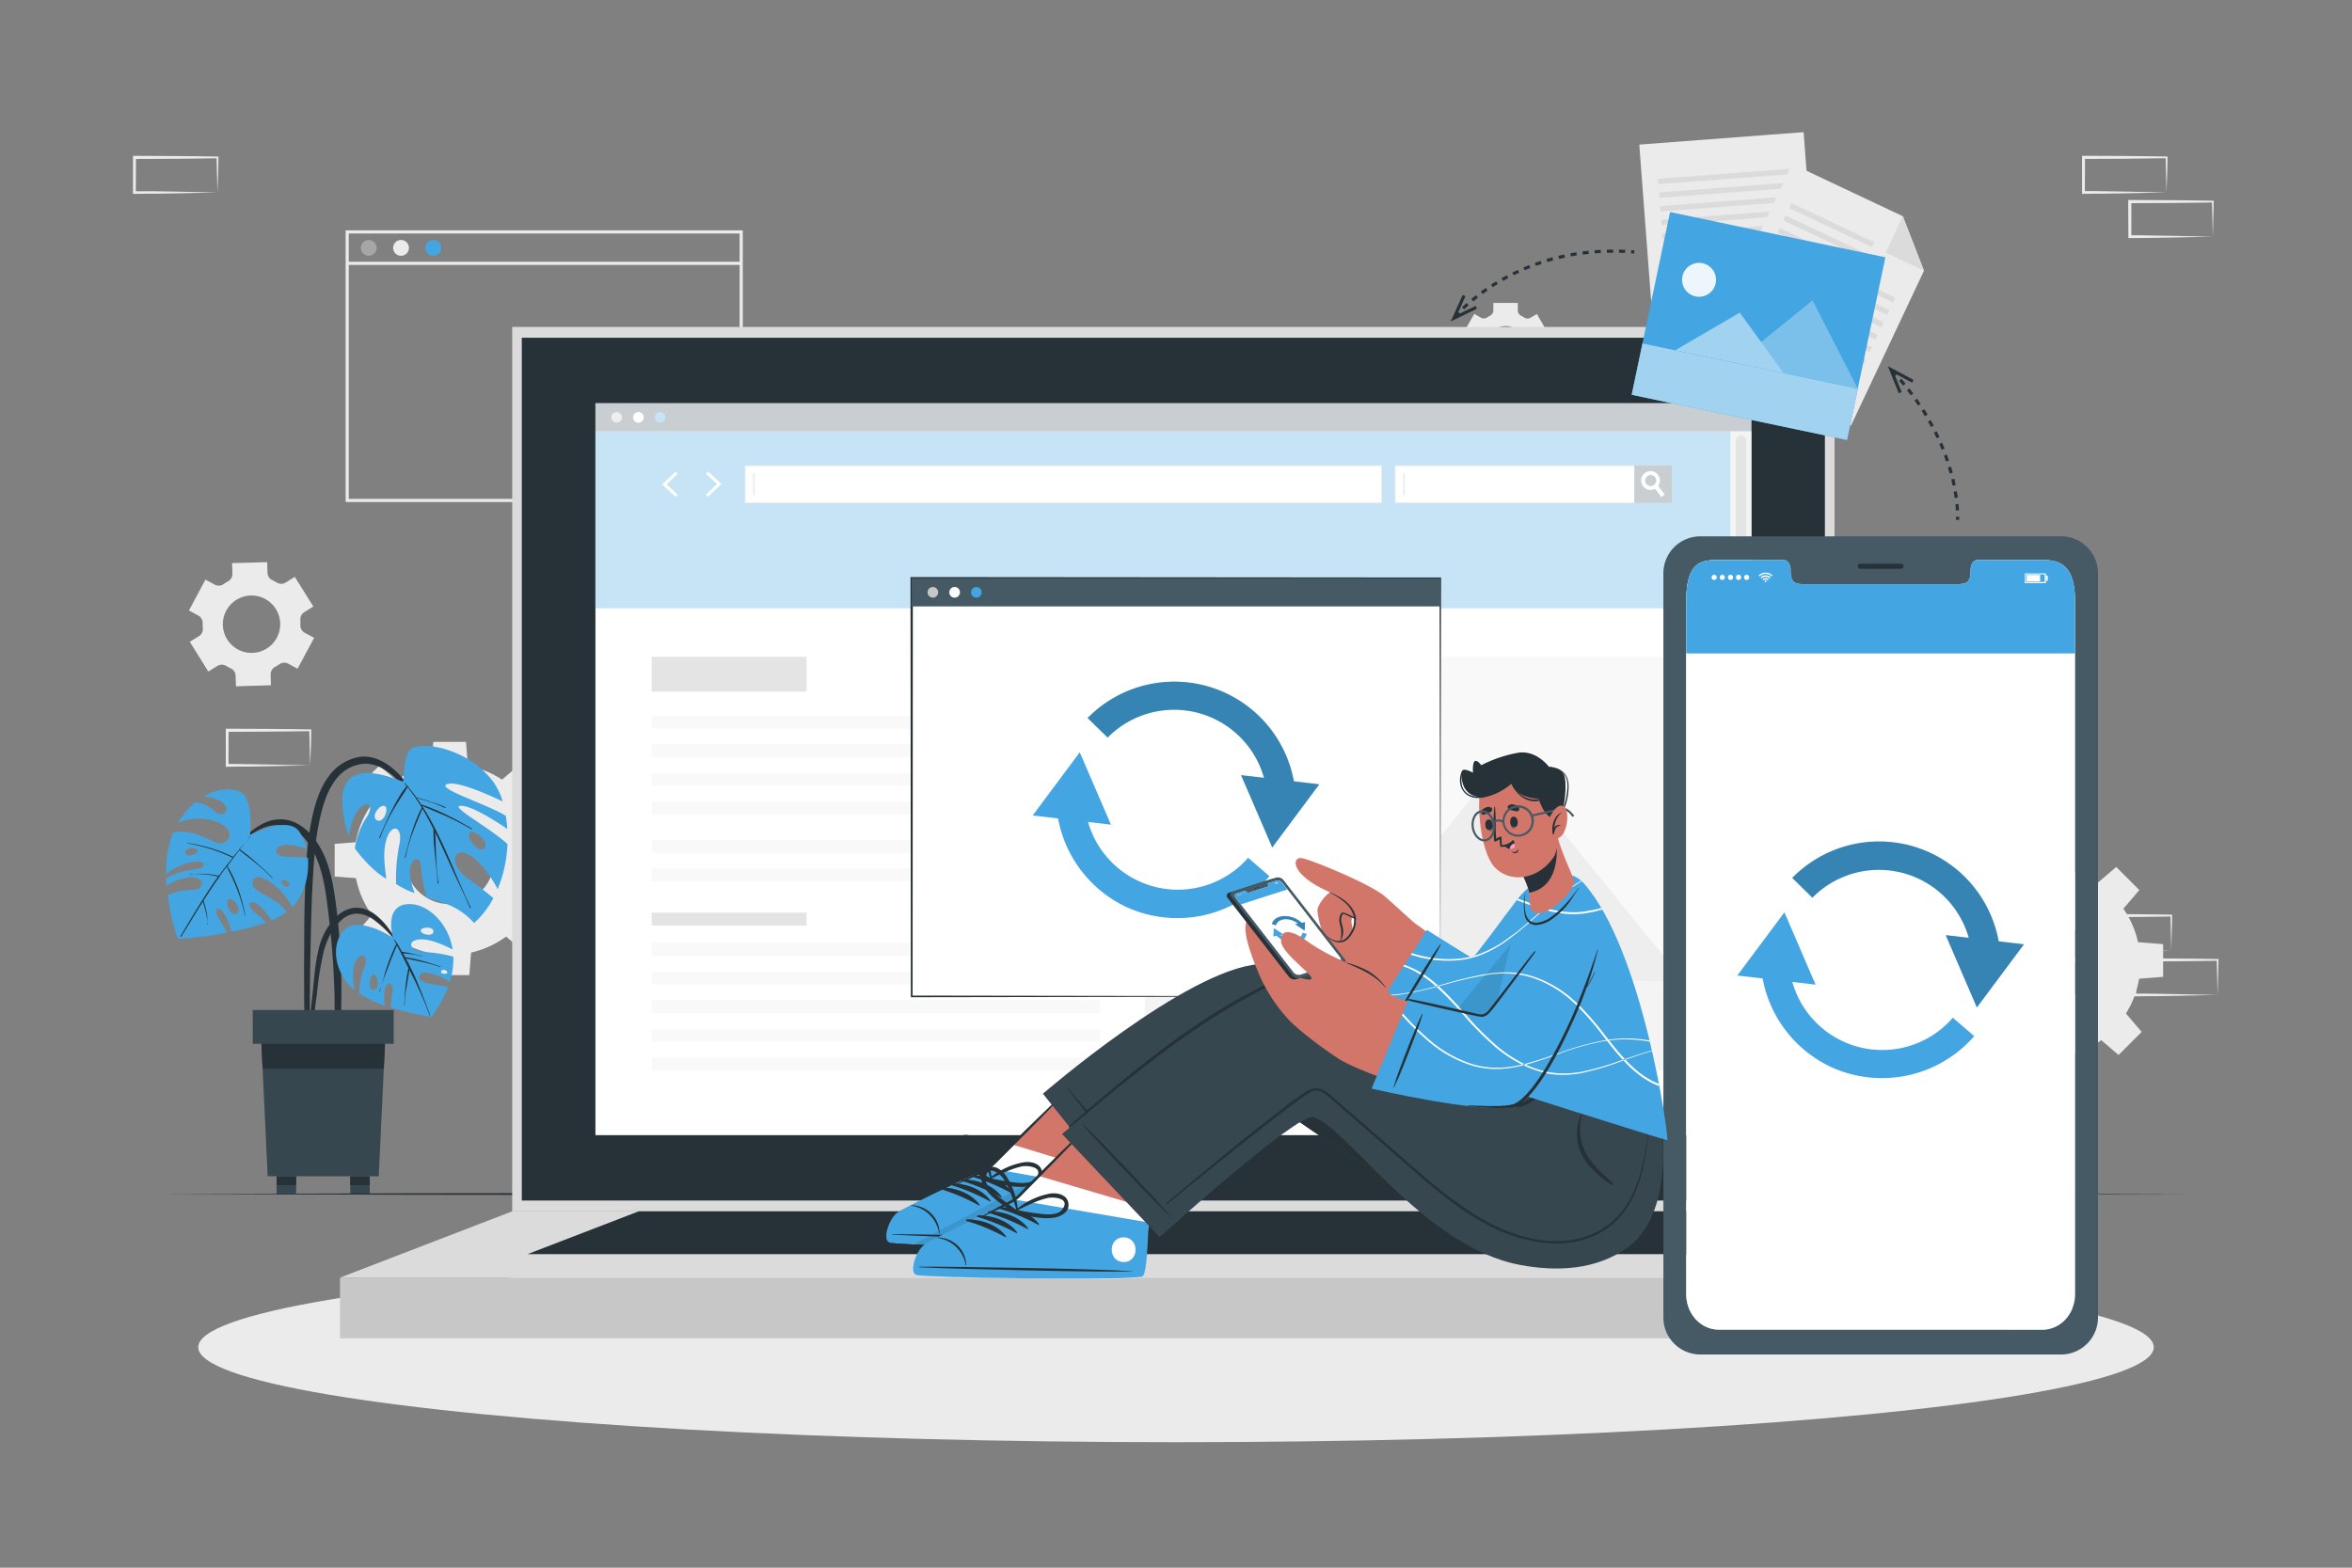 <?xml version="1.0" encoding="UTF-8"?>
<svg xmlns="http://www.w3.org/2000/svg" viewBox="0 0 750 500">
  <rect x="0" y="0" width="750" height="500" fill="#808080" stroke="none"/>
  <g id="freepik--background-complete--inject-956">
    <path d="M236.85,160.11H110.21V73.47H236.85Zm-125.64-1H235.85V74.47H111.21Z" style="fill:#ebebeb"></path>
    <path d="M120.11,79.06a2.52,2.52,0,1,1-2.52-2.52A2.52,2.52,0,0,1,120.11,79.06Z" style="fill:#a6a6a6"></path>
    <path d="M130.4,79.06a2.52,2.52,0,1,1-2.52-2.52A2.52,2.52,0,0,1,130.4,79.06Z" style="fill:#ebebeb"></path>
    <path d="M140.69,79.06a2.52,2.52,0,1,1-2.52-2.52A2.52,2.52,0,0,1,140.69,79.06Z" style="fill:#43A5E1"></path>
    <rect x="110.71" y="83.49" width="125.64" height="1" style="fill:#ebebeb"></rect>
    <path d="M69.34,212.39a2.67,2.67,0,0,1,2.79,0l.71.41.74.37a2.64,2.64,0,0,1,1.55,2.3l.11,3.43,11.16-.35-.1-3.42a2.66,2.66,0,0,1,1.4-2.41,16,16,0,0,0,1.42-.88,2.64,2.64,0,0,1,2.77-.17l3,1.61,5.28-9.84-3-1.62a2.64,2.64,0,0,1-1.39-2.41,15.34,15.34,0,0,0,0-1.66,2.64,2.64,0,0,1,1.23-2.5l2.91-1.81L94,184l-2.93,1.82a2.68,2.68,0,0,1-2.77,0l-.71-.41-.74-.37a2.65,2.65,0,0,1-1.55-2.31l-.11-3.43L74,179.6l.11,3.41a2.66,2.66,0,0,1-1.4,2.41,16,16,0,0,0-1.42.88,2.66,2.66,0,0,1-2.77.18l-3-1.61-5.28,9.84,3,1.62a2.65,2.65,0,0,1,1.38,2.41c0,.55,0,1.11.05,1.67a2.62,2.62,0,0,1-1.23,2.49l-2.91,1.8,5.89,9.49Zm2.8-17.63a9.15,9.15,0,1,1,3.74,12.39A9.16,9.16,0,0,1,72.14,194.76Z" style="fill:#ebebeb"></path>
    <path d="M468.3,108.08a1.87,1.87,0,0,1,.91,1.73c0,.19,0,.39,0,.58s0,.39,0,.58a1.85,1.85,0,0,1-.91,1.72l-2.08,1.2,3.91,6.78,2.08-1.2a1.83,1.83,0,0,1,2,.07c.33.21.66.4,1,.58a1.85,1.85,0,0,1,1,1.65v2.4H484v-2.4a1.86,1.86,0,0,1,1-1.65,11,11,0,0,0,1-.58,1.83,1.83,0,0,1,1.95-.07l2.08,1.2,3.91-6.78-2.09-1.21A1.86,1.86,0,0,1,491,111c0-.19,0-.38,0-.57s0-.39,0-.58a1.85,1.85,0,0,1,.91-1.72l2.08-1.2-3.91-6.78-2.07,1.2a1.85,1.85,0,0,1-1.95-.07,10.29,10.29,0,0,0-1-.58A1.86,1.86,0,0,1,484,99V96.61H476.2V99a1.86,1.86,0,0,1-1,1.66,9.12,9.12,0,0,0-1,.58,1.85,1.85,0,0,1-2,.07l-2.08-1.2-3.91,6.78Zm11.81-4.1a6.41,6.41,0,1,1-6.41,6.41A6.41,6.41,0,0,1,480.11,104Z" style="fill:#ebebeb"></path>
    <path d="M621.58,307.18a30.47,30.47,0,1,0,30.47-30.48A30.47,30.47,0,0,0,621.58,307.18Zm16.23,0a14.24,14.24,0,1,1,14.24,14.22A14.25,14.25,0,0,1,637.81,307.18Z" style="fill:#ebebeb"></path>
    <polygon points="646.19 277.97 657.91 277.97 657.26 269.67 646.84 269.67 646.19 277.97" style="fill:#ebebeb"></polygon>
    <polygon points="668.49 281.92 676.78 290.2 682.19 283.88 674.82 276.51 668.49 281.92" style="fill:#ebebeb"></polygon>
    <polygon points="681.47 300.48 681.47 312.2 689.77 311.55 689.77 301.13 681.47 300.48" style="fill:#ebebeb"></polygon>
    <polygon points="677.52 322.78 669.24 331.07 675.56 336.48 682.93 329.11 677.52 322.78" style="fill:#ebebeb"></polygon>
    <polygon points="658.96 335.76 647.24 335.76 647.89 344.06 658.31 344.06 658.96 335.76" style="fill:#ebebeb"></polygon>
    <polygon points="636.66 331.81 628.37 323.53 622.97 329.85 630.34 337.22 636.66 331.81" style="fill:#ebebeb"></polygon>
    <polygon points="623.68 313.25 623.68 301.53 615.38 302.18 615.38 312.6 623.68 313.25" style="fill:#ebebeb"></polygon>
    <polygon points="627.63 290.95 635.91 282.66 629.59 277.25 622.22 284.62 627.63 290.95" style="fill:#ebebeb"></polygon>
    <path d="M112.92,274.13a30.47,30.47,0,1,0,30.47-30.47A30.47,30.47,0,0,0,112.92,274.13Zm16.24,0a14.23,14.23,0,1,1,14.23,14.23A14.23,14.23,0,0,1,129.16,274.13Z" style="fill:#ebebeb"></path>
    <polygon points="137.53 244.92 149.25 244.92 148.6 236.63 138.18 236.63 137.53 244.92" style="fill:#ebebeb"></polygon>
    <polygon points="159.83 248.87 168.12 257.16 173.53 250.83 166.16 243.47 159.83 248.87" style="fill:#ebebeb"></polygon>
    <polygon points="172.81 267.43 172.81 279.15 181.11 278.5 181.11 268.08 172.81 267.43" style="fill:#ebebeb"></polygon>
    <polygon points="168.87 289.74 160.58 298.02 166.9 303.43 174.27 296.06 168.87 289.74" style="fill:#ebebeb"></polygon>
    <polygon points="150.3 302.72 138.59 302.72 139.23 311.01 149.66 311.01 150.3 302.72" style="fill:#ebebeb"></polygon>
    <polygon points="128 298.77 119.71 290.48 114.31 296.81 121.68 304.18 128 298.77" style="fill:#ebebeb"></polygon>
    <polygon points="115.02 280.21 115.02 268.49 106.72 269.14 106.72 279.56 115.02 280.21" style="fill:#ebebeb"></polygon>
    <polygon points="118.97 257.9 127.25 249.62 120.93 244.21 113.56 251.58 118.97 257.9" style="fill:#ebebeb"></polygon>
    <path d="M692.37,303.22l-13.12.28-6.66.11c-2.23.05-4.47,0-6.7.06h-.44v-.45L665.39,292v-.5h.5l13.24.06c4.42,0,8.83.11,13.24.16h.28V292c0,1.9-.08,3.79-.13,5.66Zm0,0-.14-5.65c-.05-1.86-.11-3.7-.13-5.54l.27.28c-4.41.05-8.82.16-13.24.16l-13.24.06.5-.5,0,11.19-.45-.44c2.18,0,4.36,0,6.55.05L679,303Z" style="fill:#ebebeb"></path>
    <path d="M677.6,317.33l-13.12.28-6.67.11c-2.22,0-4.46,0-6.69.06h-.44v-.45l0-11.19v-.5h.5l13.24.07c4.41,0,8.83.11,13.24.16h.28v.27c0,1.9-.08,3.79-.13,5.66Zm0,0-.14-5.65c-.05-1.86-.11-3.7-.13-5.54l.27.28c-4.41.05-8.83.16-13.24.16l-13.24.06.5-.5,0,11.19-.45-.44c2.18,0,4.36,0,6.55.05l6.57.12Z" style="fill:#ebebeb"></path>
    <path d="M707.14,317.33l-13.12.28-6.66.11c-2.23,0-4.47,0-6.7.06h-.44v-.45l-.06-11.19v-.5h.5l13.24.07c4.42,0,8.83.11,13.24.16h.28v.27c0,1.9-.09,3.79-.13,5.66Zm0,0-.14-5.65c0-1.86-.11-3.7-.13-5.54l.27.28c-4.41.05-8.82.16-13.24.16l-13.24.06.5-.5,0,11.19-.45-.44c2.19,0,4.36,0,6.55.05l6.58.12Z" style="fill:#ebebeb"></path>
    <path d="M314.79,170.07l-13.12.28-6.66.11c-2.23,0-4.47,0-6.7,0h-.44v-.45l-.06-11.19v-.5h.5l13.24.06c4.42,0,8.83.11,13.24.16h.28v.27c0,1.9-.09,3.78-.14,5.65Zm0,0-.14-5.66c0-1.86-.11-3.7-.13-5.53l.27.27c-4.41,0-8.82.16-13.24.16l-13.24.07.5-.5-.05,11.19-.45-.45c2.18,0,4.36,0,6.55.06l6.58.11Z" style="fill:#ebebeb"></path>
    <path d="M300,184.18l-13.12.28-6.67.11c-2.22,0-4.46,0-6.69.05h-.44v-.45L273,173v-.5h.5l13.24.06c4.41,0,8.83.11,13.24.16h.28V173c0,1.9-.08,3.78-.13,5.65Zm0,0-.14-5.66c-.05-1.86-.11-3.7-.13-5.53l.27.27c-4.41.05-8.83.16-13.24.16l-13.24.07.5-.5L274,184.18l-.45-.45c2.18,0,4.36,0,6.55.06l6.57.11Z" style="fill:#ebebeb"></path>
    <path d="M329.56,184.18l-13.12.28-6.66.11c-2.23,0-4.46,0-6.7.05h-.44v-.45L302.58,173v-.5h.5l13.24.06c4.42,0,8.83.11,13.24.16h.28V173c0,1.9-.09,3.78-.13,5.65Zm0,0-.14-5.66c0-1.86-.11-3.7-.13-5.53l.27.27c-4.41.05-8.82.16-13.24.16l-13.24.07.5-.5-.05,11.19-.45-.45c2.19,0,4.36,0,6.55.06l6.58.11Z" style="fill:#ebebeb"></path>
    <path d="M98.88,244.11l-13.12.28-6.67.11c-2.22,0-4.46,0-6.69.05H72v-.45l0-11.19v-.5h.5l13.24.06c4.41,0,8.83.11,13.24.16h.28v.27c0,1.9-.08,3.78-.13,5.65Zm0,0-.14-5.66c0-1.86-.11-3.7-.13-5.53l.27.27c-4.41.05-8.83.16-13.24.16l-13.24.07.5-.5-.05,11.19-.45-.45c2.18,0,4.36,0,6.55.06l6.57.11Z" style="fill:#ebebeb"></path>
    <path d="M537.86,170.06l-13.12.28-6.66.11c-2.23.05-4.47,0-6.7.05h-.44v-.45l-.06-11.19v-.5h.5l13.24.06c4.42,0,8.83.12,13.24.17h.28v.27c0,1.9-.08,3.79-.13,5.65Zm0,0-.14-5.65c-.05-1.87-.11-3.71-.13-5.54l.27.27c-4.41.05-8.82.16-13.24.17l-13.24.06.5-.5-.05,11.19-.45-.45c2.18,0,4.36,0,6.55.06l6.58.11Z" style="fill:#ebebeb"></path>
    <path d="M690.84,61.38l-13.12.28-6.67.11c-2.22,0-4.46,0-6.69.06h-.44v-.45l0-11.19v-.5h.5l13.24.06c4.41,0,8.83.12,13.24.17h.28v.27c0,1.9-.08,3.79-.13,5.65Zm0,0-.14-5.65c-.05-1.87-.11-3.71-.13-5.54l.27.27c-4.41,0-8.83.16-13.24.17l-13.24.06.5-.5-.05,11.19-.45-.45c2.18,0,4.36,0,6.55.06l6.57.11Z" style="fill:#ebebeb"></path>
    <path d="M705.61,75.49l-13.12.28-6.66.11c-2.23.05-4.47,0-6.7.05h-.44v-.45l-.06-11.19v-.5h.5l13.24.06c4.42,0,8.83.12,13.24.17h.28v.27c0,1.9-.09,3.79-.14,5.65Zm0,0-.14-5.65c0-1.87-.11-3.71-.13-5.54l.27.27c-4.41.05-8.82.16-13.24.17l-13.24.06.5-.5,0,11.19-.45-.45c2.18,0,4.36,0,6.55.06l6.58.11Z" style="fill:#ebebeb"></path>
    <path d="M69.34,61.39l-13.13.28-6.66.11c-2.22,0-4.46,0-6.69.06h-.45v-.45l0-11.19v-.5h.51l13.24.07c4.41,0,8.82.11,13.24.16h.27v.27c0,1.9-.09,3.79-.13,5.66Zm0,0-.15-5.65c0-1.87-.11-3.71-.13-5.54l.28.27c-4.42.06-8.83.16-13.24.17l-13.24.06.5-.5L43.3,61.39,42.86,61c2.18,0,4.35,0,6.54,0l6.58.11Z" style="fill:#ebebeb"></path>
  </g>
  <g id="freepik--Plant--inject-956">
    <path d="M97.79,273.75a87,87,0,0,1,2-14.18c1-4.2,2.42-8.49,5.06-12a15.15,15.15,0,0,1,9.93-6.18c3.89-.48,7.54,1.25,10.45,3.7,3.6,3,6.36,7.06,8.95,10.95a136.3,136.3,0,0,1,7.74,13.54c.07.15-.16.28-.24.13a84,84,0,0,0-6.91-11.33,71.47,71.47,0,0,0-8-9.64c-2.67-2.61-6.06-5-9.93-5.17a12.19,12.19,0,0,0-9.71,5c-2.59,3.31-3.91,7.45-4.9,11.49a86.58,86.58,0,0,0-2,13.49c-.76,9.34-1,18.74-1.18,28.1-.12,5.3-.19,10.6-.24,15.9l-.06,8.06a50.23,50.23,0,0,1-.31,7.76c-.09.52-.94.47-1,0a46.36,46.36,0,0,1-.36-7.36L97,318.4c0-4.95-.07-9.9,0-14.84C97,293.63,97.11,283.66,97.79,273.75Z" style="fill:#263238"></path>
    <path d="M111.14,266.71c.49-2.64,1.38-6.09,2.89-8.13,2.7-3.68,5.62-2.08,2.92,2a24.37,24.37,0,0,0-3.79,10s4.54,6.49,10,9.69c-.24-2.5-.94-6.34-.46-10,1.06-8,5.91-7.57,4.71-1.2a55.47,55.47,0,0,0-1.1,12.89,27.84,27.84,0,0,0,5.86,2.87c-.31-.93-.65-2.05-1-3.4-1.95-7.19,2.84-9.43,3-5.39a56,56,0,0,0,1.86,10.2c2.63.88,4.81,1.49,6.15,2a22.38,22.38,0,0,1,9,6.14,28.3,28.3,0,0,0,6.13-7.93c-1.68-1.44-4.33-3.58-8-6.18-6.89-4.86-4.49-11,1-7.19,3.94,2.76,7,7.87,8.39,10.49a42.52,42.52,0,0,0,3.12-14.35C156.39,264.08,143,257,147,257c3.64,0,11.76,5.33,14.75,7.38a39.39,39.39,0,0,0-.46-4.17c-5.1-3.34-21.67-8.54-19-10,2.9-1.64,14.46,3.71,18,5.41a21,21,0,0,0-3.06-6.35c-7.05-9.43-19.75-12.68-25.3-10.88-3.92,1.27-2.77,11.22-3.61,10.88C112.51,242.89,105.34,247.37,111.14,266.71Zm38.63-1.09c1.11-1.36,6.28,2.62,4.79,4.79S148.32,267.35,149.77,265.62Zm-27-8.49c1.36.86-.65,5.89-2.75,4.37C118.21,260.2,121.37,256.25,122.74,257.13Z" style="fill:#43A5E1"></path>
    <path d="M124.81,258.67c.71-1.41,1.45-2.81,2.26-4.16a24,24,0,0,1,2.6-3.77c-.22-.28-.44-.56-.67-.83-.09-.11.07-.27.16-.16.27.3.52.61.78.92a.22.22,0,0,1,.11.12q1.45,1.76,2.76,3.6a40.62,40.62,0,0,1,4.58,1.33c1.55.51,3.08,1,4.58,1.68.16.07.08.33-.08.26-1.49-.66-3-1.3-4.54-1.82s-2.94-.87-4.42-1.29c.48.68.95,1.37,1.41,2.06a55.12,55.12,0,0,1,8.09,3.3c2.73,1.3,5.37,2.81,8,4.33.15.08,0,.31-.14.22a88.92,88.92,0,0,0-7.94-4.11c-2.53-1.18-5.16-2.16-7.71-3.29,6.43,10,10.29,21.63,15.45,32.36.08.16-.17.29-.23.13-1.58-3.76-3.39-7.43-5.11-11.13-1.54-3.32-3-6.66-4.58-10-.45-1-.92-1.94-1.39-2.91.28,5.37.17,10.82,1.05,16.12a.14.14,0,1,1-.27,0c-.37-5.73-1.38-11.37-1.34-17.14,0,0,0,0,0-.07-1.09-2.19-2.25-4.35-3.51-6.46-2.13,5-4.37,10.12-5.37,15.51,0,.16-.3.09-.25-.08,1.45-5.4,2.79-10.81,5.4-15.81a61.34,61.34,0,0,0-4.54-6.53c-.71,1.34-1.63,2.6-2.44,3.87s-1.58,2.5-2.31,3.78a55.13,55.13,0,0,0-4,8.51c-.05.16-.32.08-.25-.08C122.15,264.32,123.4,261.44,124.81,258.67Z" style="fill:#263238"></path>
    <path d="M74.08,270.88c4.13-4.14,8.93-9.58,15.31-9.57,6.16,0,10.69,5,13.3,10.09,2.72,5.35,3.7,11.41,4.47,17.3A210.29,210.29,0,0,1,108.79,310c.11,3.94.1,7.9,0,11.85a78.46,78.46,0,0,1-.9,12c-.12.64-1.14.66-1.18,0-.19-3.32,0-6.67,0-10s0-6.56-.16-9.84c-.24-6.62-.72-13.24-1.5-19.83-.68-5.75-1.22-11.67-2.94-17.23-1.56-5-4.47-10.74-9.55-12.94-6.93-3-13.71,2.48-18.24,7.12C74.17,271.17,74,271,74.08,270.88Z" style="fill:#263238"></path>
    <path d="M53,280.13h0c0,.85.08,1.68.14,2.5a15,15,0,0,1,6.77-2.8c5.86-.62,5.48,3.83,1.57,4a22.26,22.26,0,0,0-8,1.61c.95,7.74,3.08,14,3.4,14a114.14,114.14,0,0,0,15.49-2c-1.46-3.11-4.78-7.23-3.09-7.57s3.54,3.34,4.48,7.29A74,74,0,0,0,85,294.18c-2.58-2.24-6.56-5-5-6.2s4.69,2.73,6.58,5.57a22.26,22.26,0,0,0,4.87-2.71c-3.47-5.1-11.94-6.14-10.83-9.83s9,1.43,12.58,8.26c4.18-4.33,5.4-10.46,5-15.7-3.64-.42-10.64.34-10.13-2.27s5.56-2.11,9.7-.59A14.55,14.55,0,0,0,95.25,265c-3.83-4.92-15.53,1.34-15.53,1.34S81,254.53,76.51,252.5c-2.57-1.17-7.11-1.16-11.67,1.52,2.56.21,5.65,1,6.89,2.79,1.58,2.26-.92,3.49-2.51,2.45-1.12-.74-3.22-3.07-7-3.37A23.12,23.12,0,0,0,58,260.56c-.43.61-.83,1.25-1.23,1.95a16.06,16.06,0,0,1,13.7.24c5.07,2.52,2.24,7.79-2.13,5.74s-8.52-4.05-13.15-2.9A32.89,32.89,0,0,0,53,278.71a22.84,22.84,0,0,1,7.51-3.61c5.05-1.32,6.57,1.69,1,2.25A22.26,22.26,0,0,0,53,280.13ZM59.15,272c-.35-1.64,3.22-2.11,3.82-.78C63.47,272.39,59.49,273.67,59.15,272Zm30.59,9c.34-.89,2.73.13,2.52,1.24C92,283.8,89.42,282,89.74,281.08Zm-16.89,5.74c1.74-.7,4.47,3.64,2.57,4.63S71.43,287.39,72.85,286.82Z" style="fill:#43A5E1"></path>
    <path d="M57.53,298.62c2.63-4.39,5.23-8.81,8-13.12,1.28-2,2.63-4,4-5.91l-.63-.15-1-.2c-.81-.14-1.63-.26-2.44-.34s-1.54-.12-2.31-.13a11.22,11.22,0,0,0-2.46.13c-.1,0-.12-.14,0-.13.83,0,1.67-.08,2.49-.09s1.6,0,2.39.06,1.5.12,2.24.23c.41.06.82.14,1.23.22a6.31,6.31,0,0,1,.73.15c1.43-2,2.9-3.87,4.43-5.75A52.54,52.54,0,0,0,59.76,269c-.08,0,0-.15,0-.13a48.61,48.61,0,0,1,14.59,4.42c.84-1,1.69-2.05,2.54-3.08s2-2.26,2.83-3.47c0-.08.17,0,.1.08a50.58,50.58,0,0,0-3.33,4.08h0a51.36,51.36,0,0,1,5.35,4.3c1.75,1.55,3.46,3.15,5.11,4.8.06.06,0,.16-.09.1-1.64-1.63-3.34-3.19-5.11-4.66s-3.65-2.84-5.43-4.3l0,0c-.41.54-.81,1.08-1.22,1.61-.21.27-.41.54-.62.8,0,0,0,0,0,.06-.69.89-1.37,1.78-2,2.68a22.2,22.2,0,0,1,2,3.66c.58,1.24,1.1,2.53,1.57,3.81A55.89,55.89,0,0,1,78.23,292c0,.08-.11.12-.13,0a47.7,47.7,0,0,0-2.39-8.08c-.51-1.34-1.09-2.65-1.69-4s-1.21-2.33-1.72-3.53c-.59.79-1.18,1.57-1.75,2.36l-.5.7c0,.05,0,.12,0,.12h0c-1.81,2.52-3.53,5.1-5.2,7.71a2,2,0,0,1,.23.58c.11.31.21.63.3.95a19.2,19.2,0,0,1,.46,2c.11.62.2,1.24.26,1.87a18.9,18.9,0,0,0,.16,2.13c0,.1-.15.11-.13,0a6.94,6.94,0,0,0-.14-2c-.1-.68-.23-1.36-.38-2s-.31-1.21-.49-1.8c-.09-.3-.18-.6-.28-.89s-.13-.32-.19-.49q-1.17,1.85-2.32,3.7l-4.52,7.38A.11.11,0,0,1,57.53,298.62Z" style="fill:#263238"></path>
    <path d="M98.07,332.37c.06-2.49.46-5,.73-7.48s.55-5,.82-7.46c.51-4.8.79-9.7,1.92-14.4a20.92,20.92,0,0,1,5.86-10.77,9.57,9.57,0,0,1,5.74-2.74,9.94,9.94,0,0,1,6.11,1.88,21.48,21.48,0,0,1,5.13,5.41,53.83,53.83,0,0,1,4,6.49c0,.09-.09.14-.14.06a33.19,33.19,0,0,0-8.66-9.7,10.18,10.18,0,0,0-5.45-2.27,7.36,7.36,0,0,0-5.29,2.11c-2.9,2.52-4.59,6.24-5.59,9.88a101.12,101.12,0,0,0-2.16,13.31c-.35,2.63-.69,5.27-1,7.9s-.56,5.31-1.12,7.9A.43.43,0,0,1,98.07,332.37Z" style="fill:#263238"></path>
    <path d="M110.32,313a13.57,13.57,0,0,0,2.71,2.76c-.41-2.43-.91-6.74.32-9,1.9-3.57,4.16-1.79,3,1.31a25.25,25.25,0,0,0-1.83,8.8,38.16,38.16,0,0,0,8.27,3.9,14,14,0,0,1-.27-4.25c.38-3.82,3.3-3.75,2.54.22a24.89,24.89,0,0,0-.4,4.66,86.32,86.32,0,0,0,12.89,2.91,37.2,37.2,0,0,0,5.34-9.5c-3.11-.78-9.4-.95-9.26-3.17.18-3,6.27-.69,9.83,1.48a23.7,23.7,0,0,0,1.08-8,39.87,39.87,0,0,0-8.57-1.42c-6.4-.55-6.08-4.18-1.44-4.1,3.42.07,7.74,2.16,9.79,3.25-1.33-8.7-8-14.28-13.29-14.49-9-.36-5.73,10.77-5.73,10.77s-6.06-4.26-11.78-4.15S104.2,304.52,110.32,313Zm23.89-16.1c-.2-1.25,3.8-1.55,4,.06C138.45,298.79,134.42,298.21,134.21,296.93ZM140.64,310c-.09-.81,1.64-1,2,.07C142.93,310.74,140.71,310.8,140.64,310Zm-21.49.77c1.35.19,2.12,5-.2,4.91C117.18,315.6,118,310.59,119.15,310.76Z" style="fill:#43A5E1"></path>
    <path d="M121,316.11c.22-.6.42-1.21.61-1.82-.17.62-.33,1.24-.44,1.87A.09.09,0,1,1,121,316.11Z" style="fill:#263238"></path>
    <path d="M123.38,308.36c.42-1.23.89-2.45,1.37-3.67.26-.65.52-1.29.81-1.93a8.06,8.06,0,0,1,.8-1.61,11,11,0,0,1-.73-1.56s.05-.09.08,0a19.18,19.18,0,0,1,1.75,2.7l.72,1.28a12.49,12.49,0,0,1,1.51.23c.54.1,1.07.21,1.6.33l1.6.37c.52.13,1.05.3,1.58.38.13,0,.08.22,0,.17a10.64,10.64,0,0,0-1.68-.44c-.51-.11-1-.2-1.54-.27s-1.05-.14-1.57-.19l-1.18-.1.64,1.13a1.62,1.62,0,0,0,.1.18,4.62,4.62,0,0,1,1.28.15c.46.08.93.17,1.38.27.94.21,1.87.43,2.79.68,1.93.54,3.85,1.16,5.76,1.79.1,0,0,.19-.07.16a55.67,55.67,0,0,0-5.78-1.61c-.92-.2-1.83-.41-2.75-.6l-1.38-.3a9.23,9.23,0,0,1-1.07-.23c1,1.81,1.91,3.66,2.76,5.55,1.86,4.1,3.42,8.33,5,12.54,0,.11-.12.18-.16.07a113.8,113.8,0,0,0-5.33-12.26l-1.09-2.18c0,.15-.06.29-.09.44-.09.5-.18,1-.26,1.5-.17,1-.34,2-.49,3a35.41,35.41,0,0,0-.72,6.22c0,.13-.19.12-.17,0,.16-1,.16-2,.22-3s.14-2.09.26-3.13.25-2,.41-3l.27-1.49a2.83,2.83,0,0,1,.28-1.09l-1.58-3.15c-.49-1-1-2-1.51-2.94-.21-.41-.45-.83-.68-1.25a11.52,11.52,0,0,1-.59,1.51l-.69,1.69c-.52,1.25-1,2.51-1.47,3.77-.68,1.79-1.42,3.62-2,5.49C122.31,312,122.77,310.17,123.38,308.36Z" style="fill:#263238"></path>
    <path d="M121.63,314.29c0-.15.09-.29.13-.43C121.72,314,121.67,314.14,121.63,314.29Z" style="fill:#263238"></path>
    <polygon points="83.11 327.52 83.74 340.84 85.36 375.17 120.77 375.17 122.39 340.84 123.02 327.52 83.11 327.52" style="fill:#37474f"></polygon>
    <polygon points="83.11 327.52 83.74 340.84 122.39 340.84 123.02 327.52 83.11 327.52" style="fill:#263238"></polygon>
    <rect x="80.59" y="322.14" width="44.95" height="10.77" transform="translate(206.13 655.05) rotate(180)" style="fill:#37474f"></rect>
    <rect x="111.69" y="375.17" width="6.22" height="5.64" style="fill:#37474f"></rect>
    <rect x="111.69" y="375.17" width="6.22" height="2.82" style="fill:#263238"></rect>
    <rect x="88.22" y="375.17" width="6.21" height="5.64" style="fill:#37474f"></rect>
    <rect x="88.22" y="375.17" width="6.21" height="2.82" style="fill:#263238"></rect>
  </g>
  <g id="freepik--Floor--inject-956">
    <polygon points="50.72 380.82 131.79 380.58 212.86 380.49 375 380.32 537.14 380.49 618.21 380.58 699.28 380.82 618.21 381.06 537.14 381.15 375 381.32 212.86 381.15 131.79 381.06 50.72 380.82" style="fill:#263238"></polygon>
  </g>
  <g id="freepik--Shadow--inject-956">
    <ellipse cx="375" cy="429.68" rx="311.79" ry="30.3" style="fill:#ebebeb"></ellipse>
  </g>
  <g id="freepik--device-1--inject-956">
    <rect x="163.33" y="104.28" width="421.66" height="282.06" style="fill:#dbdbdb"></rect>
    <rect x="166.39" y="107.72" width="415.53" height="275.18" style="fill:#263238"></rect>
    <rect x="108.41" y="407.49" width="531.5" height="19.36" style="fill:#c7c7c7"></rect>
    <polygon points="108.41 407.49 163.33 386.34 584.99 386.34 639.91 407.49 108.41 407.49" style="fill:#dbdbdb"></polygon>
    <polygon points="168.23 399.99 203.67 386.34 544.65 386.34 580.09 399.99 168.23 399.99" style="fill:#263238"></polygon>
    <rect x="189.88" y="128.63" width="368.57" height="233.37" style="fill:#fff"></rect>
    <rect x="189.88" y="137.61" width="362.02" height="56.41" style="fill:#43A5E1"></rect>
    <rect x="189.88" y="128.63" width="368.57" height="8.98" style="fill:#455a64"></rect>
    <path d="M198.33,133.12a1.7,1.7,0,1,1-1.7-1.7A1.7,1.7,0,0,1,198.33,133.12Z" style="fill:#c7c7c7"></path>
    <path d="M205.27,133.12a1.7,1.7,0,1,1-1.7-1.7A1.7,1.7,0,0,1,205.27,133.12Z" style="fill:#fff"></path>
    <path d="M212.21,133.12a1.7,1.7,0,1,1-1.7-1.7A1.7,1.7,0,0,1,212.21,133.12Z" style="fill:#43A5E1"></path>
    <rect x="551.9" y="137.61" width="6.54" height="224.39" style="fill:#dbdbdb"></rect>
    <path d="M555.17,215.4h0a1.69,1.69,0,0,1-1.69-1.69v-73.1a1.69,1.69,0,0,1,1.69-1.69h0a1.69,1.69,0,0,1,1.69,1.69v73.1A1.69,1.69,0,0,1,555.17,215.4Z" style="fill:#a6a6a6"></path>
    <rect x="444.92" y="148.56" width="88.09" height="11.76" style="fill:#fff"></rect>
    <path d="M533.14,160.43H444.8v-12h88.34Zm-88.1-.24H532.9V148.68H445Z" style="fill:#c7c7c7"></path>
    <rect x="521.14" y="148.43" width="12" height="12" style="fill:#455a64"></rect>
    <path d="M530.86,157.73l-1.08.82-2-2.65-.74-1a1.44,1.44,0,0,0,.42-.23A1.8,1.8,0,0,0,528,154l.78,1Z" style="fill:#fff"></path>
    <path d="M528.73,151.47a3,3,0,1,0-1,4.43,3.62,3.62,0,0,0,.41-.27,3.08,3.08,0,0,0,.61-.64A3,3,0,0,0,528.73,151.47Zm-1.28,3.22a1.44,1.44,0,0,1-.42.23,1.77,1.77,0,1,1,1-1A1.8,1.8,0,0,1,527.45,154.69Z" style="fill:#fff"></path>
    <rect x="447.38" y="150.87" width="0.63" height="7.14" style="fill:#c7c7c7"></rect>
    <rect x="237.62" y="148.56" width="202.88" height="11.76" style="fill:#fff"></rect>
    <path d="M440.63,160.43H237.5v-12H440.63Zm-202.89-.24H440.39V148.68H237.74Z" style="fill:#c7c7c7"></path>
    <rect x="240.08" y="150.87" width="0.63" height="7.14" style="fill:#c7c7c7"></rect>
    <polygon points="215.43 158.46 211.15 154.52 215.42 150.42 216.09 151.11 212.55 154.5 216.08 157.75 215.43 158.46" style="fill:#fff"></polygon>
    <polygon points="225.77 150.41 230.05 154.35 225.77 158.45 225.11 157.76 228.65 154.37 225.12 151.12 225.77 150.41" style="fill:#fff"></polygon>
    <rect x="365.05" y="209.47" width="172.01" height="131.98" transform="translate(902.12 550.91) rotate(180)" style="fill:#ebebeb"></rect>
    <path d="M382.17,238.33a15.63,15.63,0,1,0,12.27-12.27A15.64,15.64,0,0,0,382.17,238.33Z" style="fill:#fff"></path>
    <polygon points="421.8 313.01 537.06 313.01 479.43 241.98 421.8 313.01" style="fill:#c7c7c7"></polygon>
    <polygon points="365.05 313.07 467.27 313.07 416.16 266.82 365.05 313.07" style="fill:#dbdbdb"></polygon>
    <rect x="365.05" y="313.01" width="172.01" height="28.43" style="fill:#dbdbdb"></rect>
    <rect x="207.8" y="291.06" width="49.4" height="4.16" style="fill:#a6a6a6"></rect>
    <rect x="207.8" y="300.7" width="142.97" height="4.16" style="fill:#ebebeb"></rect>
    <rect x="207.8" y="309.85" width="142.97" height="4.16" style="fill:#ebebeb"></rect>
    <rect x="207.8" y="318.99" width="142.97" height="4.16" style="fill:#ebebeb"></rect>
    <rect x="207.8" y="328.14" width="142.97" height="4.16" style="fill:#ebebeb"></rect>
    <rect x="207.8" y="337.28" width="142.97" height="4.16" style="fill:#ebebeb"></rect>
    <rect x="207.8" y="209.47" width="49.4" height="11.12" style="fill:#a6a6a6"></rect>
    <rect x="207.8" y="228.25" width="101.5" height="4.16" style="fill:#ebebeb"></rect>
    <rect x="207.8" y="237.4" width="101.5" height="4.16" style="fill:#ebebeb"></rect>
    <rect x="207.8" y="246.54" width="101.5" height="4.16" style="fill:#ebebeb"></rect>
    <rect x="207.8" y="255.69" width="101.5" height="4.16" style="fill:#ebebeb"></rect>
    <rect x="207.8" y="267.85" width="101.5" height="4.16" style="fill:#ebebeb"></rect>
    <rect x="207.8" y="277" width="101.5" height="4.16" style="fill:#ebebeb"></rect>
    <rect x="189.88" y="128.63" width="368.57" height="233.37" style="fill:#fff;opacity:0.7"></rect>
    <rect x="290.72" y="184.43" width="168.57" height="133.37" style="fill:#fff"></rect>
    <path d="M459.28,317.79l-168.56.27h-.27v-.27l-.11-133.36v-.38h.38l168.56.14h.24v.24Zm0,0-.23-133.36.23.23-168.56.14.37-.37L291,317.79l-.26-.26Z" style="fill:#263238"></path>
    <rect x="290.72" y="184.43" width="168.57" height="8.98" style="fill:#455a64"></rect>
    <circle cx="297.47" cy="188.92" r="1.7" style="fill:#c7c7c7"></circle>
    <path d="M306.11,188.92a1.7,1.7,0,1,1-1.7-1.7A1.7,1.7,0,0,1,306.11,188.92Z" style="fill:#fff"></path>
    <circle cx="311.35" cy="188.92" r="1.7" style="fill:#43A5E1"></circle>
    <path d="M353.24,235.28,346.81,229A38.77,38.77,0,0,1,413,251.94l-9,1a29.77,29.77,0,0,0-50.85-17.64Z" style="fill:#43A5E1"></path>
    <polygon points="395.74 247.22 405.69 270.3 420.7 250.15 395.74 247.22" style="fill:#43A5E1"></polygon>
    <g style="opacity:0.2">
      <path d="M353.24,235.28,346.81,229A38.77,38.77,0,0,1,413,251.94l-9,1a29.77,29.77,0,0,0-50.85-17.64Z"></path>
      <polygon points="395.74 247.22 405.69 270.3 420.7 250.15 395.74 247.22"></polygon>
    </g>
    <path d="M359.46,289.41A39,39,0,0,1,337,258.3l9-1A29.77,29.77,0,0,0,398,273.58l6.81,5.88A39,39,0,0,1,359.46,289.41Z" style="fill:#43A5E1"></path>
    <polygon points="354.26 263.02 344.31 239.94 329.3 260.09 354.26 263.02" style="fill:#43A5E1"></polygon>
  </g>
  <g id="freepik--Files--inject-956">
    <polygon points="580.23 109.41 527.83 113.39 522.73 46.12 561.63 43.17 575.13 42.15 576.1 54.96 580.23 109.41" style="fill:#ebebeb"></polygon>
    <rect x="528.7" y="55.4" width="42.81" height="1.73" transform="translate(1102.89 70.74) rotate(175.66)" style="fill:#dbdbdb"></rect>
    <rect x="529.03" y="59.76" width="42.81" height="1.73" transform="translate(1103.88 79.42) rotate(175.66)" style="fill:#dbdbdb"></rect>
    <rect x="529.36" y="64.12" width="42.81" height="1.73" transform="translate(1104.87 88.1) rotate(175.66)" style="fill:#dbdbdb"></rect>
    <rect x="529.69" y="68.48" width="42.81" height="1.73" transform="translate(1105.86 96.78) rotate(175.66)" style="fill:#dbdbdb"></rect>
    <rect x="530.02" y="72.84" width="42.81" height="1.73" transform="translate(1106.85 105.47) rotate(175.66)" style="fill:#dbdbdb"></rect>
    <rect x="530.35" y="77.2" width="42.81" height="1.73" transform="translate(1107.84 114.15) rotate(175.66)" style="fill:#dbdbdb"></rect>
    <rect x="530.68" y="81.56" width="42.81" height="1.73" transform="matrix(-1, 0.08, -0.08, -1, 1108.83, 122.83)" style="fill:#dbdbdb"></rect>
    <rect x="531.02" y="85.92" width="42.81" height="1.73" transform="translate(1109.82 131.51) rotate(175.66)" style="fill:#dbdbdb"></rect>
    <rect x="531.35" y="90.28" width="42.81" height="1.73" transform="matrix(-1, 0.08, -0.08, -1, 1110.82, 140.19)" style="fill:#dbdbdb"></rect>
    <rect x="531.68" y="94.64" width="42.81" height="1.73" transform="translate(1111.81 148.88) rotate(175.66)" style="fill:#dbdbdb"></rect>
    <rect x="532.01" y="99" width="42.81" height="1.73" transform="translate(1112.8 157.56) rotate(175.66)" style="fill:#dbdbdb"></rect>
    <rect x="532.34" y="103.36" width="42.81" height="1.73" transform="translate(1113.79 166.24) rotate(175.66)" style="fill:#dbdbdb"></rect>
    <polygon points="590.23 135.75 542.7 113.33 571.47 52.31 606.76 68.96 613.52 86.35 590.23 135.75" style="fill:#ebebeb"></polygon>
    <polygon points="606.76 68.96 613.52 86.35 601.28 80.58 606.76 68.96" style="fill:#dbdbdb"></polygon>
    <rect x="569.51" y="70.89" width="29.22" height="1.73" transform="translate(1081.85 385.77) rotate(-154.76)" style="fill:#dbdbdb"></rect>
    <rect x="567.65" y="74.84" width="29.22" height="1.73" transform="translate(1076.62 392.51) rotate(-154.76)" style="fill:#dbdbdb"></rect>
    <rect x="565.78" y="78.8" width="29.22" height="1.73" transform="translate(1071.38 399.25) rotate(-154.76)" style="fill:#dbdbdb"></rect>
    <rect x="563.27" y="85.65" width="42.81" height="1.73" transform="translate(1076.61 414.12) rotate(-154.76)" style="fill:#dbdbdb"></rect>
    <rect x="561.4" y="89.6" width="42.81" height="1.73" transform="translate(1071.37 420.86) rotate(-154.76)" style="fill:#dbdbdb"></rect>
    <rect x="559.54" y="93.56" width="42.81" height="1.73" transform="translate(1066.13 427.6) rotate(-154.76)" style="fill:#dbdbdb"></rect>
    <rect x="557.67" y="97.51" width="42.81" height="1.73" transform="translate(1060.9 434.33) rotate(-154.76)" style="fill:#dbdbdb"></rect>
    <rect x="555.81" y="101.47" width="42.81" height="1.73" transform="translate(1055.66 441.07) rotate(-154.76)" style="fill:#dbdbdb"></rect>
    <rect x="553.95" y="105.42" width="42.81" height="1.73" transform="translate(1050.42 447.81) rotate(-154.76)" style="fill:#dbdbdb"></rect>
    <rect x="552.08" y="109.38" width="42.81" height="1.73" transform="translate(1045.18 454.54) rotate(-154.76)" style="fill:#dbdbdb"></rect>
    <rect x="550.22" y="113.33" width="42.81" height="1.73" transform="translate(1039.95 461.28) rotate(-154.76)" style="fill:#dbdbdb"></rect>
    <rect x="548.35" y="117.29" width="42.81" height="1.73" transform="translate(1034.71 468.02) rotate(-154.76)" style="fill:#dbdbdb"></rect>
    <rect x="531.02" y="68.9" width="59.52" height="70.16" transform="translate(777.86 -423.43) rotate(101.87)" style="fill:#43A5E1"></rect>
    <polygon points="553.39 115.75 592.42 123.95 577.96 95.8 553.39 115.75" style="fill:#43A5E1"></polygon>
    <g style="opacity:0.3">
      <polygon points="553.39 115.75 592.42 123.95 577.96 95.8 553.39 115.75" style="fill:#fff"></polygon>
    </g>
    <polygon points="534.17 111.73 568.78 119 554.77 99.71 534.17 111.73" style="fill:#43A5E1"></polygon>
    <g style="opacity:0.5">
      <polygon points="534.17 111.73 568.78 119 554.77 99.71 534.17 111.73" style="fill:#fff"></polygon>
    </g>
    <rect x="521.29" y="116.56" width="70.16" height="16.73" transform="translate(37.59 -111.75) rotate(11.87)" style="fill:#43A5E1"></rect>
    <g style="opacity:0.5">
      <rect x="521.29" y="116.56" width="70.16" height="16.73" transform="translate(37.59 -111.75) rotate(11.87)" style="fill:#fff"></rect>
    </g>
    <path d="M539.66,94.22a5.41,5.41,0,1,0-3.28-5A5.42,5.42,0,0,0,539.66,94.22Z" style="fill:#fff;opacity:0.9"></path>
    <path d="M521.1,80.86l-1-.08.07-1,1,.07Z" style="fill:#263238"></path>
    <path d="M466.9,98.68l-.69-.72c.45-.42.93-.86,1.45-1.32l.66.75C467.81,97.84,467.34,98.27,466.9,98.68Zm2.88-2.54-.63-.77c.48-.4,1-.81,1.52-1.23l.61.79C470.76,95.34,470.26,95.74,469.78,96.14Zm3-2.37-.59-.8c.51-.38,1-.75,1.59-1.13l.57.82C473.85,93,473.32,93.41,472.82,93.77ZM476,91.6l-.55-.85c.54-.34,1.09-.69,1.66-1l.52.86C477.07,90.91,476.52,91.25,476,91.6Zm3.29-2-.5-.87,1.72-.93.47.88C480.4,89,479.84,89.29,479.29,89.6Zm3.4-1.8-.44-.89c.57-.29,1.16-.57,1.76-.84l.42.91C483.84,87.25,483.26,87.52,482.69,87.8Zm3.5-1.6-.39-.92c.59-.25,1.19-.5,1.81-.74l.36.93C487.37,85.71,486.77,86,486.19,86.2Zm3.58-1.41-.33-.94c.6-.21,1.22-.43,1.84-.63l.31,1Zm3.66-1.2-.29-1c.62-.19,1.25-.37,1.88-.54l.26,1Zm3.72-1-.23-1c.62-.15,1.26-.29,1.9-.42l.21,1Zm3.77-.8-.18-1q.94-.18,1.92-.33l.15,1Zm3.8-.59-.13-1c.64-.08,1.29-.16,1.94-.22l.1,1Zm3.83-.39-.08-1q1-.07,1.95-.12l.05,1Q509.51,80.75,508.55,80.82Zm9.63-.14-1.93-.07,0-1,2,.07Zm-5.78-.06,0-1c.64,0,1.3,0,2,0v1C513.67,80.6,513,80.6,512.4,80.62Z" style="fill:#263238"></path>
    <path d="M464.83,100.74l-.72-.68c.21-.23.44-.47.7-.73l.71.7Z" style="fill:#263238"></path>
    <polygon points="466.41 94.04 467.32 94.45 464.64 100.42 470.54 97.57 470.97 98.47 462.61 102.52 466.41 94.04" style="fill:#263238"></polygon>
    <path d="M624.72,165.84l-1-.06a8.48,8.48,0,0,0,0-1h1C624.75,165.49,624.72,165.84,624.72,165.84Z" style="fill:#263238"></path>
    <path d="M623.69,162.84c0-.59-.08-1.25-.15-2l1-.1c.07.76.12,1.43.15,2Zm-.38-4c-.09-.63-.19-1.28-.31-2l1-.17c.12.71.22,1.38.31,2Zm-.68-3.94c-.13-.63-.27-1.28-.43-2l1-.23c.16.68.31,1.34.44,2Zm-.93-3.88c-.17-.63-.35-1.27-.55-1.92l1-.29c.2.66.39,1.31.56,1.94Zm-1.16-3.83c-.21-.61-.43-1.24-.67-1.88l.94-.35c.24.65.47,1.29.68,1.92Zm-1.39-3.74c-.24-.61-.5-1.23-.77-1.85l.92-.4c.27.63.53,1.26.78,1.87Zm-1.59-3.67q-.42-.9-.87-1.8l.89-.45c.31.62.6,1.22.89,1.83Zm-1.79-3.58c-.31-.58-.63-1.16-1-1.75l.87-.49c.34.59.67,1.19,1,1.77Zm-2-3.47c-.33-.57-.69-1.13-1-1.7l.84-.54c.37.58.73,1.15,1.07,1.72Zm-2.15-3.38c-.36-.54-.74-1.09-1.13-1.64l.81-.58c.4.56.78,1.11,1.15,1.67Zm-2.31-3.26c-.39-.53-.8-1.06-1.21-1.59l.78-.62,1.23,1.61ZM606.86,123c-.41-.51-.84-1-1.28-1.53l.76-.66,1.3,1.55Z" style="fill:#263238"></path>
    <path d="M604.25,119.92l-.67-.74.73-.67.68.74Z" style="fill:#263238"></path>
    <polygon points="610.2 121.18 609.73 122.06 603.95 118.97 606.39 125.05 605.46 125.42 602 116.79 610.2 121.18" style="fill:#263238"></polygon>
  </g>
  <g id="freepik--device-2--inject-956">
    <path d="M657.3,171.06H542.08a11.77,11.77,0,0,0-11.66,11.87v237.2A11.78,11.78,0,0,0,542.08,432H657.3A11.78,11.78,0,0,0,669,420.13V182.93A11.77,11.77,0,0,0,657.3,171.06Zm4.38,241.74c0,6.24-4.67,11.29-10.44,11.29H548.16c-5.78,0-10.46-5-10.46-11.29V191.92c0-12.71,4.68-13.33,10.46-13.33H568.8c1.2,0,2.19,1.36,2.19,3v.73c0,4,2.16,4,4.83,4h47.75c2.68,0,4.83,0,4.83-4v-.73c0-1.69,1-3,2.19-3h20.65c5.77,0,10.44,1.69,10.44,13.33Z" style="fill:#455a64"></path>
    <path d="M606.21,181.4h-13a.8.8,0,0,1-.8-.81h0a.8.8,0,0,1,.8-.8h13a.8.8,0,0,1,.8.8h0A.8.8,0,0,1,606.21,181.4Z" style="fill:#263238"></path>
    <path d="M661.69,191.92V412.8c0,6.24-4.68,11.29-10.45,11.29H548.16c-5.78,0-10.45-5-10.45-11.29V191.92c0-12.71,4.67-13.33,10.45-13.33h20.65c1.2,0,2.18,1.36,2.18,3v.73c0,4,2.16,4,4.83,4h47.75c2.69,0,4.83,0,4.83-4v-.73c0-1.69,1-3,2.19-3h20.65C657,178.59,661.69,180.28,661.69,191.92Z" style="fill:#fff"></path>
    <path d="M661.68,191.92v16.49h-124V191.92c0-12.71,4.68-13.33,10.46-13.33h20.65c1.2,0,2.18,1.36,2.18,3v.73c0,4,2.17,4,4.83,4h47.75c2.68,0,4.84,0,4.84-4v-.73c0-1.69,1-3,2.18-3h20.65C657,178.59,661.68,180.28,661.68,191.92Z" style="fill:#43A5E1"></path>
    <g id="freepik--u5Zjqx--inject-956">
      <path d="M565.24,183.55l-.2.19-.11.12a2.66,2.66,0,0,0-1.92-.8,2.7,2.7,0,0,0-1.93.8l-.1-.11-.2-.2h0l.25-.22a3,3,0,0,1,.58-.37,2.47,2.47,0,0,1,.78-.26l.38-.06h.34l.27,0a2.54,2.54,0,0,1,.71.17,3.41,3.41,0,0,1,.48.22,2.83,2.83,0,0,1,.45.32l.21.19Z" style="fill:#fff"></path>
      <path d="M561.72,184.49l-.32-.32a2.27,2.27,0,0,1,1.29-.64,2.22,2.22,0,0,1,1.92.64c-.1.11-.21.21-.31.31A1.83,1.83,0,0,0,563,184,1.8,1.8,0,0,0,561.72,184.49Z" style="fill:#fff"></path>
      <path d="M564,184.8l-.31.31a.94.94,0,0,0-.66-.27.91.91,0,0,0-.66.28l-.32-.32A1.38,1.38,0,0,1,564,184.8Z" style="fill:#fff"></path>
      <path d="M563.29,185.4a.28.28,0,0,1-.28.28.28.28,0,0,1,0-.56A.28.28,0,0,1,563.29,185.4Z" style="fill:#fff"></path>
    </g>
    <path d="M545.79,184.15a.82.82,0,1,1,.82.82A.82.82,0,0,1,545.79,184.15Z" style="fill:#fff"></path>
    <path d="M548.38,184.15a.82.82,0,1,1,.82.82A.82.82,0,0,1,548.38,184.15Z" style="fill:#fff"></path>
    <path d="M551,184.15a.82.82,0,1,1,.82.82A.82.82,0,0,1,551,184.15Z" style="fill:#fff"></path>
    <path d="M553.55,184.15a.83.83,0,1,1,.82.82A.82.82,0,0,1,553.55,184.15Z" style="fill:#fff"></path>
    <path d="M556.14,184.15a.82.82,0,1,1,.82.82A.82.82,0,0,1,556.14,184.15Z" style="fill:#fff"></path>
    <path d="M652.39,186h-6.7v-3.11h6.7ZM646,185.6h6v-2.41h-6Z" style="fill:#fff"></path>
    <rect x="646.25" y="183.37" width="4.31" height="2.05" style="fill:#fff"></rect>
    <rect x="652.39" y="183.57" width="0.59" height="1.66" style="fill:#fff"></rect>
    <path d="M577.93,286.32,571.5,280a38.78,38.78,0,0,1,66.24,23l-9,1a29.77,29.77,0,0,0-50.86-17.63Z" style="fill:#43A5E1"></path>
    <polygon points="620.44 298.25 630.38 321.33 645.4 301.18 620.44 298.25" style="fill:#43A5E1"></polygon>
    <g style="opacity:0.2">
      <path d="M577.93,286.32,571.5,280a38.78,38.78,0,0,1,66.24,23l-9,1a29.77,29.77,0,0,0-50.86-17.63Z"></path>
      <polygon points="620.44 298.25 630.38 321.33 645.4 301.18 620.44 298.25"></polygon>
    </g>
    <path d="M584.16,340.44a39,39,0,0,1-22.5-31.11l8.94-1a29.77,29.77,0,0,0,52.12,16.26l6.82,5.88A39,39,0,0,1,584.16,340.44Z" style="fill:#43A5E1"></path>
    <polygon points="578.95 314.05 569.01 290.98 553.99 311.13 578.95 314.05" style="fill:#43A5E1"></polygon>
  </g>
  <g id="freepik--Character--inject-956">
    <path d="M284.45,396.19c2.27.84,68,2.88,70.58,1.38.28-.18,2-9.88,2.88-17.39,0-.09,1.81-1.3,4.54-3.09,8.63-5.68,26.58-17.18,26.58-17.18l-33.19-28.05-31.36,31.68L323,365.05l-6.66,6.73S289.65,384.9,287,386.85,282.16,395.36,284.45,396.19Z" style="fill:#d3766a"></path>
    <path d="M284.45,396.19c2.27.84,68,2.88,70.58,1.38.28-.18,2-9.88,2.88-17.39,0-.09,1.81-1.3,4.54-3.09l-39.46-12-6.66,6.73S289.65,384.9,287,386.85,282.16,395.36,284.45,396.19Z" style="fill:#fff"></path>
    <path d="M283.6,396.27c2.33.85,69.53,2.6,72.14,1.05,1-.59,1.51-5.3,2.17-17.14l-42.76-7.67s-26.29,12.2-29,14.21S281.27,395.42,283.6,396.27Z" style="fill:#43A5E1"></path>
    <path d="M291.37,396.84c18.24.84,62.26,1.73,64.37.48,1-.58,1.51-5.3,2.17-17.14l-26-4.68C323.29,379.84,301.6,391.38,291.37,396.84Z" style="opacity:0.1"></path>
    <path d="M284.63,393.61c11.28,0,56.74,1.15,67.88,2,.09,0,.09.07,0,.07-11.17.23-56.63-1.27-67.88-1.91C284.39,393.78,284.4,393.61,284.63,393.61Z" style="fill:#263238"></path>
    <path d="M290.57,384.41a9.05,9.05,0,0,1,6.67,2.93,8.75,8.75,0,0,1,2.36,6.08c0,.07-.13.06-.14,0a10.45,10.45,0,0,0-8.89-8.86A.07.07,0,0,1,290.57,384.41Z" style="fill:#263238"></path>
    <path d="M310.49,374.87c4.51.06,9.7,1.79,12.41,5.55.1.14-.11.29-.24.22a61.89,61.89,0,0,0-12.26-5.21A.29.29,0,0,1,310.49,374.87Z" style="fill:#263238"></path>
    <path d="M307,376.14c4.51.06,9.69,1.78,12.4,5.54.1.15-.11.3-.24.22a62.83,62.83,0,0,0-12.26-5.21A.28.28,0,0,1,307,376.14Z" style="fill:#263238"></path>
    <path d="M303.46,377.41c4.51,0,9.7,1.78,12.4,5.54.11.15-.1.29-.23.22A62.49,62.49,0,0,0,303.37,378,.28.28,0,0,1,303.46,377.41Z" style="fill:#263238"></path>
    <path d="M299.94,378.67c4.51.06,9.7,1.79,12.41,5.55.1.14-.11.29-.24.22a61.89,61.89,0,0,0-12.26-5.21A.29.29,0,0,1,299.94,378.67Z" style="fill:#263238"></path>
    <path d="M349.92,384.86c5.06.14,4.84,8-.22,7.86S344.86,384.71,349.92,384.86Z" style="fill:#fff"></path>
    <path d="M306.12,369.33c2.35,3.21,6,5.28,9.16,7.58a.55.55,0,0,0,.82-.34.11.11,0,0,0,.14-.12,23.7,23.7,0,0,0-3.79-11.64c-1.36-2-4.19-3.93-6.52-2.09S304.75,367.46,306.12,369.33Zm-.11-3.74c.58-4.89,4.9-1,5.84.51a24.11,24.11,0,0,1,1.57,3.08,70.1,70.1,0,0,1,2.37,6.75c-1.48-1.23-3.05-2.32-4.57-3.49C309.4,371.05,305.69,368.29,306,365.59Z" style="fill:#263238"></path>
    <path d="M332.33,374c-.27-3-3.62-3.68-6-3.28A23.69,23.69,0,0,0,315.27,376a.12.12,0,0,0,0,.19.55.55,0,0,0,.32.83c3.84.7,7.86,1.92,11.8,1.42C329.71,378.12,332.59,376.78,332.33,374Zm-10.69,2.87c-1.9-.3-3.77-.69-5.68-.92a70.7,70.7,0,0,1,6.53-2.93,26.83,26.83,0,0,1,3.31-1c1.75-.36,7.54.11,4.39,3.89C328.46,378,323.9,377.21,321.64,376.86Z" style="fill:#263238"></path>
    <path d="M304.51,377.82c2.65-1.46,5.29-2.95,8-4.32a14.38,14.38,0,0,0,3.53-2.27c1.1-1,2.14-2.12,3.21-3.17,4.35-4.27,8.68-8.56,13.07-12.79q3.56-3.43,7.07-6.92c.06-.05.16,0,.11.09-.15.23-4.09,4.57-6,6.53-2.13,2.21-4.31,4.38-6.47,6.55L320.58,368q-1.62,1.63-3.26,3.25a12.79,12.79,0,0,1-3.32,2.43c-3.09,1.51-6.24,2.9-9.39,4.31C304.5,378,304.4,377.88,304.51,377.82Z" style="fill:#263238"></path>
    <path d="M332.56,348.83l4.8,6,23.94,29.91s35.83-23.69,46.39-31.56c.34-.26,39.17,29.87,68.23,36.64,22.28,5.2,37.94-2.6,47.68-23.16l-36.41-18.09c-30.45-16.72-64.43-42.69-85.75-41.06C378.28,309.27,332.56,348.83,332.56,348.83Z" style="fill:#37474f"></path>
    <path d="M340.58,347.08c4.93,5.83,3.59,4.1,8.46,10,2.38,2.88,14.38,17.32,16.16,20.38a.08.08,0,0,1-.12.09c-2.62-2.36-14.31-17.06-16.64-20-4.76-6-3.33-4.3-8-10.32A.11.11,0,1,1,340.58,347.08Z" style="fill:#263238"></path>
    <path d="M341.17,359.58l20.12,25.15s35.84-23.69,46.4-31.56c.34-.26,39.17,29.87,68.23,36.65,22.28,5.19,37.95-2.61,47.67-23.17l-36.4-18.09c-4-2.21-8.12-4.59-12.24-7C442.07,346,370,355.71,341.17,359.58Z" style="fill:#263238"></path>
    <path d="M293,406.55c2.27.81,68.05,2.29,70.59.77.27-.18,1.94-9.9,2.73-17.42,0-.08,1.8-1.31,4.51-3.13,8.58-5.75,26.43-17.4,26.43-17.4L363.85,341.6l-31.08,31.95-1.48,1.52-6.6,6.79s-26.57,13.35-29.19,15.32S290.72,405.73,293,406.55Z" style="fill:#d3766a"></path>
    <path d="M293,406.55c2.27.81,68.05,2.29,70.59.77.27-.18,1.94-9.9,2.73-17.42,0-.08,1.8-1.31,4.51-3.13l-39.56-11.7-6.6,6.79s-26.57,13.35-29.19,15.32S290.72,405.73,293,406.55Z" style="fill:#fff"></path>
    <path d="M292.17,406.63c2.33.83,69.55,2,72.14.43,1-.59,1.47-5.31,2-17.16l-42.82-7.3S297.33,395,294.67,397.06,289.83,405.81,292.17,406.63Z" style="fill:#43A5E1"></path>
    <path d="M293.18,404c11.27-.08,56.75.66,67.89,1.44.1,0,.09.07,0,.07-11.17.33-56.63-.78-67.89-1.32C292.94,404.14,292.94,404,293.18,404Z" style="fill:#263238"></path>
    <path d="M299,394.71a9.09,9.09,0,0,1,6.69,2.87,8.8,8.8,0,0,1,2.41,6.06c0,.07-.12.07-.13,0a10.46,10.46,0,0,0-9-8.78A.08.08,0,0,1,299,394.71Z" style="fill:#263238"></path>
    <path d="M318.88,385c4.51,0,9.71,1.7,12.45,5.43.1.15-.1.3-.24.23a62.12,62.12,0,0,0-12.3-5.11A.28.28,0,0,1,318.88,385Z" style="fill:#263238"></path>
    <path d="M315.37,386.3c4.51,0,9.71,1.7,12.45,5.44.11.15-.1.29-.23.22a62.53,62.53,0,0,0-12.31-5.1A.29.29,0,0,1,315.37,386.3Z" style="fill:#263238"></path>
    <path d="M311.87,387.6c4.51,0,9.71,1.7,12.45,5.44.1.14-.11.29-.24.22a62.73,62.73,0,0,0-12.3-5.11A.28.28,0,0,1,311.87,387.6Z" style="fill:#263238"></path>
    <path d="M308.36,388.9c4.51,0,9.71,1.7,12.45,5.43.11.15-.1.3-.23.23a62,62,0,0,0-12.31-5.11A.28.28,0,0,1,308.36,388.9Z" style="fill:#263238"></path>
    <path d="M358.39,394.65c5.06.1,4.91,8-.16,7.86S353.32,394.55,358.39,394.65Z" style="fill:#fff"></path>
    <path d="M314.46,379.5c2.38,3.19,6.05,5.23,9.22,7.51a.56.56,0,0,0,.82-.35c.07,0,.15,0,.14-.13a23.71,23.71,0,0,0-3.89-11.61c-1.38-2-4.22-3.89-6.54-2S313.07,377.65,314.46,379.5Zm-.15-3.74c.54-4.89,4.9-1.05,5.85.46a25.56,25.56,0,0,1,1.6,3.07,70.06,70.06,0,0,1,2.42,6.73c-1.49-1.22-3.07-2.29-4.6-3.45C317.75,381.19,314,378.47,314.31,375.76Z" style="fill:#263238"></path>
    <path d="M340.71,383.93c-.3-2.95-3.65-3.64-6-3.23a23.69,23.69,0,0,0-11,5.36.12.12,0,0,0,0,.19.55.55,0,0,0,.32.83c3.85.66,7.88,1.85,11.82,1.32C338.12,388.08,341,386.72,340.71,383.93Zm-10.67,3c-1.9-.28-3.77-.65-5.68-.86a70.48,70.48,0,0,1,6.49-3,25.76,25.76,0,0,1,3.31-1c1.74-.38,7.54,0,4.43,3.85C336.87,388,332.31,387.23,330,386.89Z" style="fill:#263238"></path>
    <path d="M312.92,388c2.64-1.48,5.27-3,7.95-4.38a14.93,14.93,0,0,0,3.52-2.3c1.09-1,2.11-2.14,3.18-3.2,4.31-4.31,8.61-8.63,13-12.9,2.35-2.31,4.68-4.65,7-7a.07.07,0,0,1,.11.08c-.15.24-4.06,4.61-5.93,6.59-2.12,2.22-4.27,4.41-6.42,6.6l-6.4,6.54-3.23,3.27a12.63,12.63,0,0,1-3.3,2.46c-3.08,1.54-6.21,3-9.35,4.39C312.91,388.22,312.81,388.06,312.92,388Z" style="fill:#263238"></path>
    <path d="M529.93,360.4s3.66,26.58-10.63,37.24c-10.3,7.68-23.37,7.91-34.58,5.8-31-5.82-55.75-44.66-66-47.13-5.27-1.27-48.95,38.26-48.95,38.26l-31.11-32.9c8.59-6.82,60.1-54.48,85-53.38,17,.76,58.65,38.06,59.71,37.69,1.73-.6,9.45-3.9,9.45-3.9Z" style="fill:#37474f"></path>
    <path d="M345.35,358.62c3.91,3.6,7.55,7.5,11.24,11.32s7.31,7.63,10.89,11.5c2,2.2,4.06,4.4,6,6.67.05.05,0,.12-.09.07-3.87-3.66-7.56-7.49-11.25-11.31s-7.31-7.63-10.9-11.49c-2-2.19-4.11-4.38-6-6.66A.08.08,0,0,1,345.35,358.62Z" style="fill:#263238"></path>
    <path d="M504.27,355.18c.06-.14.27,0,.23.11a17.32,17.32,0,0,0,.86,11.8c1.93,4.13,5.63,7.18,8.91,10.2.32.29-.12.79-.47.57a35.4,35.4,0,0,1-5.94-4.84,17,17,0,0,1-3.89-5.67A15.12,15.12,0,0,1,504.27,355.18Z" style="fill:#263238"></path>
    <path d="M482.6,348.6c1-.67,2-1.27,3-1.9,2.4-1.5,4.8-3,7.25-4.41.24-.13.49.24.26.4-1.73,1.2-3.52,2.33-5.3,3.47l-2.73,1.75a15.15,15.15,0,0,0-2.58,1.74,1.22,1.22,0,0,0,.5,2.08,3.35,3.35,0,0,0,2.47-.1,31,31,0,0,0,5-2.79c1-.59,2-1.17,3-1.74s2.17-1.15,3.23-1.76c.07,0,.14.07.08.12-1,.72-1.94,1.49-2.93,2.21s-2,1.43-3,2.12-1.92,1.29-2.9,1.9a9.1,9.1,0,0,1-2.72,1.21c-1.56.35-3.9-.22-4.05-2.15A2.54,2.54,0,0,1,482.6,348.6Z" style="fill:#263238"></path>
    <path d="M340.89,359.25c2.14-2,4.39-3.94,6.62-5.86s4.45-3.8,6.7-5.68c4.52-3.76,9.09-7.47,13.74-11.06s9.45-7,14.34-10.3,9.8-6.3,14.93-9.05c2.58-1.37,5.19-2.7,7.86-3.89a81.38,81.38,0,0,1,8-3.26c.73-.24,1.47-.47,2.2-.74.11,0,.19.12.08.17-1.36.53-2.68,1.19-4,1.79s-2.62,1.19-3.92,1.81c-2.61,1.24-5.2,2.55-7.76,3.91q-7.71,4.13-15,8.9c-4.9,3.18-9.67,6.57-14.33,10.09S361,343.26,356.4,347s-9,7.46-13.55,11.16c-.57.47-1.14.93-1.73,1.38A.18.18,0,0,1,340.89,359.25Z" style="fill:#263238"></path>
    <path d="M371.9,383.83c10.44-9.09,38.65-32.16,45-35.95a5.42,5.42,0,0,1,4.27-.51,11.51,11.51,0,0,1,4,2.73l4.31,3.73,8.84,7.67c5.52,4.8,11,9.64,16.59,14.37a131.49,131.49,0,0,0,15.67,11.72c10.62,6.53,24.21,11,36.43,6.32a24.59,24.59,0,0,0,12.85-11.65c2.84-5.29,4.19-11.25,5.12-17.13.22-1.42.42-2.85.59-4.28a.06.06,0,0,1,.12,0c-1.06,11.13-3.4,24-13.16,30.9-10.38,7.35-24.43,5.37-35.31.33-12.2-5.66-22.22-15-32.26-23.76l-17.55-15.26c-1.41-1.24-2.8-2.52-4.26-3.7s-3.21-2.1-5-1.17c-5.9,3.09-44.64,34.79-46,35.89C372,384.22,371.73,384,371.9,383.83Z" style="fill:#263238"></path>
    <path d="M494.12,290.69c-4.17,17-14.28,43.35-23.22,43.21-8.16-.13-26.35-14.6-34-19.33s9.47-23.42,13.84-20.4c6.77,4.69,16.91,13,18.62,12.5,2.13-.69,4.85-5.94,17-21.41C491.38,278.92,495.9,283.46,494.12,290.69Z" style="fill:#d3766a"></path>
    <path d="M442.58,287C439,285.71,435,284,431,284s-7.31,5.34-7.31,6.85,1.51,10.93,5.5,10.92,1.59-7.23,1.74-8.06.3-1.88,1.05-1.81,13.94,6.33,13.94,6.33Z" style="fill:#d3766a"></path>
    <path d="M442.32,287.53c-.22,0-10.92-4.22-14.91-4.15s-7.31,5.35-7.31,6.86,1.51,10.92,5.5,10.92,1.58-7.23,1.73-8.06.3-1.89,1.06-1.81,13.93,6.33,13.93,6.33Z" style="fill:#d3766a"></path>
    <path d="M427,300.66a4.69,4.69,0,0,0,.67-2.36,8.39,8.39,0,0,0-.15-2.55,13.93,13.93,0,0,1-.48-2.2,4.34,4.34,0,0,1,.55-2.11c.31-.56.9-.37,1.4-.19a18.44,18.44,0,0,1,2.17,1c.77.38,1.52.78,2.28,1.17a20,20,0,0,1,2.32,1.27c.05,0,0,.13,0,.11a21.68,21.68,0,0,1-2-.91l-2.28-1.05c-.72-.32-1.42-.67-2.13-1-.26-.11-.77-.38-1.06-.31s-.45.81-.52,1.06a3.8,3.8,0,0,0,.14,2.16,11.49,11.49,0,0,1,.41,2.18A5.81,5.81,0,0,1,428,299a8.05,8.05,0,0,1-1,1.72C427,300.81,426.9,300.73,427,300.66Z" style="fill:#263238"></path>
    <path d="M455,298s-11.07-10.09-13.37-12.09c-4.62-4-24.08-12-26.79-12.25s-3.69,5.27,9.51,11.05c7,3,8.2,7,8.07,9.24s-2.24,6.32-6,6.22-6.12-5.52-9.54-6.12-1.16,5.65,1.25,9.27a22.8,22.8,0,0,0,10,7.8c3.21,1.21,13.16,5.49,13.16,5.49Z" style="fill:#d3766a"></path>
    <path d="M421.84,297.57c1.4,1.08,3,2.49,4.83,2.56s3.14-1.17,4-2.72a7.06,7.06,0,0,0,1-5.14,8.64,8.64,0,0,0-2.55-4.17,21.52,21.52,0,0,0-5-3.35c-.08,0,0-.15.07-.12,1.71.77,7,2.95,8.09,7.64a7.22,7.22,0,0,1-1,5.24c-.83,1.48-2,2.91-3.83,3.05-2.19.18-4.08-1.61-5.66-2.94C421.66,297.56,421.77,297.51,421.84,297.57Z" style="fill:#263238"></path>
    <path d="M455,296.6l-16.56,25.69s26.26,14.71,33.69,12.34,18.65-23.67,23.27-42.36-6.85-11.53-11.3-5.75-14.11,19.12-14.64,19S455,296.6,455,296.6Z" style="fill:#43A5E1"></path>
    <path d="M447.81,307.73a26.85,26.85,0,0,1,3.13,1.31,32.54,32.54,0,0,1,6.13,4c.5.42,1,.85,1.51,1.31a1.45,1.45,0,0,1,.19.17,115.63,115.63,0,0,1,8.53,8.91,110.13,110.13,0,0,0,8.5,8.77,5.3,5.3,0,0,1-.46.39,116.68,116.68,0,0,1-8.5-8.73,119,119,0,0,0-8.8-9.15,1.51,1.51,0,0,0-.2-.17q-.57-.52-1.17-1a32.16,32.16,0,0,0-6-4,24.87,24.87,0,0,0-3.2-1.34Zm-6.38,9.9c1.39,1.47,2.73,3,4.08,4.46,2.22,2.46,4.47,4.92,6.88,7.2.55.26,1.1.5,1.65.74a113.82,113.82,0,0,1-8.07-8.36c-1.22-1.37-2.44-2.74-3.69-4.09l-.24-.25a2.84,2.84,0,0,0-.24-.26l-.19.29-.17.26Zm0,0a7.75,7.75,0,0,0,.84,0c1.39-.07,2.76-.2,4.14-.38A97.06,97.06,0,0,0,458,314.76l.73-.19,1.89-.5a110.5,110.5,0,0,1,14.18-3.23,35.76,35.76,0,0,1,7.23-.28,27.34,27.34,0,0,1,6.53,1.26l.19-.41a27.08,27.08,0,0,0-6.68-1.25,36.43,36.43,0,0,0-7.31.35,113,113,0,0,0-14.2,3.33l-2,.56-.74.19A80.4,80.4,0,0,1,446.4,317c-1.45.19-2.9.32-4.36.37-.14,0-.28,0-.43,0Zm42.23-30.56c2.76,1.09,5.55,2.15,8.41,3a1.25,1.25,0,0,0,.25.09c.65.18,1.29.35,1.94.51.47.11,1,.22,1.44.3.05-.21.09-.4.13-.6-.48-.09-.95-.19-1.43-.31s-1-.25-1.51-.4l-.25-.06a89,89,0,0,1-8.57-3C484,286.7,483.82,286.88,483.67,287.06ZM469.5,305.45a27,27,0,0,0,3.55-1.22,35.85,35.85,0,0,0,6.41-3.5,115.22,115.22,0,0,0,11.3-9.24c.53-.46,1-.93,1.57-1.38l.57-.5q1.73-1.5,3.5-3a2,2,0,0,0,0-.25c-1.28,1-2.52,2.07-3.77,3.15l-.57.47-1.48,1.29a113.27,113.27,0,0,1-11.31,9.14,35.65,35.65,0,0,1-6.39,3.41,26.13,26.13,0,0,1-2.74,1A3.2,3.2,0,0,1,469.5,305.45Zm-19.61-.95c.52.17,1,.32,1.57.46A36.53,36.53,0,0,0,466,306.15a27.12,27.12,0,0,0,3.46-.68l-.56-.32a22.8,22.8,0,0,1-2.95.53,36.68,36.68,0,0,1-14.32-1.27c-.47-.12-.93-.26-1.39-.42Z" style="fill:#fff"></path>
    <path d="M456.94,331.26c6,2.44,11.85,4.21,14.92,3.44l.26-.07c7.43-2.38,18.65-23.67,23.28-42.36a28.93,28.93,0,0,0,1.06-7.68c0-.09,0-.18,0-.27s0-.3,0-.44a1,1,0,0,0,0-.18c0-.14,0-.28-.05-.41Z" style="opacity:0.1"></path>
    <path d="M447.67,319.76l1.59-2.72c1.07-1.82,7.48-12.58,10-15.84.07-.09.2,0,.16.1-1.77,3.76-8.41,14.33-9.52,16.07-.57.89-1.13,1.77-1.71,2.66s-1.26,1.71-1.84,2.6c-.05.08-.2,0-.14-.08C446.74,321.65,447.15,320.67,447.67,319.76Z" style="fill:#263238"></path>
    <path d="M531.67,363.66c-.15.17-57.81-17.91-58.41-18.6-.84-1,8.71-54.68,15.64-63.54,1.49-1.89,11.12-5.4,16,.05C523.93,302.78,532.23,363,531.67,363.66Z" style="fill:#43A5E1"></path>
    <path d="M475.12,331.64c.78.74,1.59,1.45,2.42,2.13a41.11,41.11,0,0,0,8.56,5.57l.45.22a33.4,33.4,0,0,0,3.47,1.38,26.22,26.22,0,0,0,7.07,1.38,30.48,30.48,0,0,0,7.2-.48A86.4,86.4,0,0,0,517.48,338l.65-.22.1,0c2.81-1,5.64-1.93,8.51-2.71,0,.06,0,.13,0,.19-2.86.78-5.68,1.75-8.47,2.75l-.64.23a89.61,89.61,0,0,1-13.31,4,31.29,31.29,0,0,1-7.29.55,26.47,26.47,0,0,1-7.2-1.34,32,32,0,0,1-4.09-1.64l-.45-.21a41.71,41.71,0,0,1-8.16-5.31c-.74-.62-1.46-1.24-2.16-1.89C475,332.1,475.08,331.87,475.12,331.64Zm-1.49,9.07c.7.1,1.4.16,2.11.19a31,31,0,0,0,7.27-.55c.93-.16,1.86-.38,2.77-.61.27-.05.52-.11.77-.18,3.54-.94,7-2.21,10.42-3.41a84.34,84.34,0,0,1,14-4c.48-.09,1-.16,1.47-.22a5.83,5.83,0,0,1,.73-.1,40.52,40.52,0,0,1,12.24.29l.7.12a3.47,3.47,0,0,0-.1-.37l-.54-.1a41.12,41.12,0,0,0-12.48-.16l-.73.09c-.45.08-.89.14-1.33.23a93.23,93.23,0,0,0-14,4c-3.57,1.22-7.15,2.5-10.8,3.41-.25.07-.51.14-.77.19-.78.19-1.58.35-2.37.5a31.68,31.68,0,0,1-7.2.47,20,20,0,0,1-2.06-.21C473.68,340.44,473.65,340.58,473.63,340.71Zm5.81-30.21c.88,0,1.76,0,2.63.06a27.43,27.43,0,0,1,7.07,1.44,36.53,36.53,0,0,1,12.31,7.43,82.24,82.24,0,0,1,9.64,10.84c.38.48.76,1,1.15,1.45a1.21,1.21,0,0,0,.18.23c1.61,2.06,3.26,4.12,5.06,6.05a.93.93,0,0,0,.19.21,41.68,41.68,0,0,0,3.07,3,28.55,28.55,0,0,0,6,4.18c.77.36,1.55.72,2.35,1,0-.23-.1-.48-.14-.72-.65-.26-1.3-.56-1.93-.86a27.89,27.89,0,0,1-5.91-4.1c-1-.88-1.93-1.81-2.84-2.78l-.18-.2c-1.76-1.88-3.38-3.9-5-5.93l-.18-.22-1.39-1.76A83.67,83.67,0,0,0,501.83,319a36.28,36.28,0,0,0-12.54-7.43,27,27,0,0,0-7.18-1.41q-1.31-.07-2.58,0C479.5,310.26,479.46,310.38,479.44,310.5Zm6.33-22.62c2.07.79,4.18,1.53,6.31,2.14a1.25,1.25,0,0,0,.25.09c.65.18,1.29.35,1.94.51a32.86,32.86,0,0,0,7.28.94,25,25,0,0,0,3.67-.24c.6-.08,1.21-.21,1.81-.32s1.2-.19,1.79-.36,1.41-.35,2.1-.55a5,5,0,0,0-.29-.5c-.64.18-1.29.34-1.93.49-1.19.25-2.38.43-3.56.64a25.44,25.44,0,0,1-3.59.22,32.58,32.58,0,0,1-7.14-.93c-.5-.12-1-.25-1.51-.4l-.25-.06c-2.25-.63-4.46-1.43-6.66-2.27Zm-3.37,10.71c2.91-2.23,5.62-4.68,8.36-7.1.53-.46,1-.93,1.57-1.38l.57-.5a81.86,81.86,0,0,1,9.25-7.16c.74-.49,1.49-.95,2.25-1.4l-.19-.17c-.74.43-1.47.89-2.19,1.37a94.5,94.5,0,0,0-9.37,7.3l-.57.47-1.48,1.29c-2.65,2.32-5.28,4.66-8.06,6.8C482.5,298.26,482.45,298.43,482.4,298.59Z" style="fill:#fff"></path>
    <path d="M509.8,298.7c-2.95,17.31-17.48,49.68-26.94,52.73-11,3.52-49-8.64-56.47-14.1-3-2.18,12.87-21.35,16.57-20,15.49,5.7,29.22,8.63,31.21,7.27,3.06-2.08,15.56-20,23.68-31.09C508.06,279.57,511.13,290.94,509.8,298.7Z" style="fill:#d3766a"></path>
    <path d="M427.37,337.85c-1.69-.61-13.34-9.07-16.78-13a51.05,51.05,0,0,1-9-13.89c-3.45-8.05-5.08-13.94-4.25-16.58,1-3.07,1.25-3.56,9.3,9.8,4.56,7.56,8.91,8.41,12.68,8.34a57.93,57.93,0,0,1,26.76,6S433.88,340.17,427.37,337.85Z" style="fill:#d3766a"></path>
    <path d="M408.09,281.09l19.47,25.09a1,1,0,0,1-.42,1.71l-13.81,4.43a2.31,2.31,0,0,1-2.36-.81l-19.48-25.08a1,1,0,0,1,.42-1.71l13.81-4.43A2.34,2.34,0,0,1,408.09,281.09Z" style="fill:#263238"></path>
    <path d="M406.91,279.9l-13.8,4.44a1,1,0,0,0-.42,1.7l19.47,25.09a2.37,2.37,0,0,0,2.37.81l13.8-4.44a1,1,0,0,0,.43-1.7l-19.47-25.09A2.34,2.34,0,0,0,406.91,279.9Zm20.37,25.4c.52.66.37,1.38-.32,1.6l-12.35,4a2.19,2.19,0,0,1-2.18-.8L394.3,286.71c-1-1.34-.53-1.59.16-1.81l2.47-.8a.56.56,0,0,1,.51.24l.06.08a.67.67,0,0,0,.91.23l5.72-1.83c.32-.11.58-.19.25-.61l-.06-.08c-.14-.18-.13-.36,0-.4l2.48-.8c.69-.22,1.38-.22,2.34,1Z" style="fill:#455a64"></path>
    <path d="M401.64,283l-1.56.5a.15.15,0,0,1-.16,0h0a.07.07,0,0,1,0-.12l1.56-.5a.15.15,0,0,1,.16.06h0S401.7,282.94,401.64,283Z" style="fill:#263238"></path>
    <line x1="411.28" y1="308.59" x2="411.24" y2="308.61" style="fill:none"></line>
    <path d="M409.15,281.94l18.13,23.36c.52.66.37,1.38-.32,1.6l-12.35,4a2.19,2.19,0,0,1-2.18-.8L394.3,286.71c-1-1.34-.53-1.59.16-1.81l2.47-.8a.55.55,0,0,1,.51.24l.06.08a.67.67,0,0,0,.91.23l5.72-1.83c.32-.11.58-.19.25-.61l-.06-.08c-.14-.18-.13-.36,0-.4l2.48-.8C407.5,280.71,408.2,280.71,409.15,281.94Z" style="fill:#fff"></path>
    <path d="M409.15,281.94l1.35,1.74-14.85,4.78-1.35-1.75c-1-1.34-.53-1.59.16-1.81l2.47-.8a.54.54,0,0,1,.51.24l.06.08a.67.67,0,0,0,.91.23l5.72-1.83c.32-.11.58-.19.25-.61l-.06-.08c-.14-.18-.13-.36,0-.4l2.48-.8C407.5,280.71,408.19,280.71,409.15,281.94Z" style="fill:#43A5E1"></path>
    <g id="freepik--u5zjqx--inject-956">
      <path d="M396.91,284.77v0a.52.52,0,0,0-.3,0,.22.22,0,0,0-.16.16h-.06s0,0,0,0l0-.06.07-.06,0,0h.33l0,0Z" style="fill:#fff"></path>
      <path d="M396.57,285l-.07,0a.23.23,0,0,1,.1-.12.36.36,0,0,1,.29,0v0a.46.46,0,0,0-.2,0A.15.15,0,0,0,396.57,285Z" style="fill:#fff"></path>
      <path d="M396.86,285v0h-.1a.1.1,0,0,0-.06.05l-.06,0C396.65,285,396.75,284.91,396.86,285Z" style="fill:#fff"></path>
      <path d="M396.83,285a0,0,0,0,1,0,0,.07.07,0,0,1-.06,0s0,0,0,0A0,0,0,0,1,396.83,285Z" style="fill:#fff"></path>
    </g>
    <path d="M394.63,285.58a.07.07,0,0,1,0-.12.16.16,0,0,1,.17.06.06.06,0,0,1,0,.11A.16.16,0,0,1,394.63,285.58Z" style="fill:#fff"></path>
    <path d="M394.94,285.48a.07.07,0,0,1,0-.12.16.16,0,0,1,.17.06.06.06,0,0,1,0,.11A.16.16,0,0,1,394.94,285.48Z" style="fill:#fff"></path>
    <path d="M395.25,285.38a.07.07,0,0,1,0-.12.16.16,0,0,1,.17.06.06.06,0,0,1,0,.11A.16.16,0,0,1,395.25,285.38Z" style="fill:#fff"></path>
    <path d="M395.56,285.28a.07.07,0,0,1,0-.12.16.16,0,0,1,.17.06.07.07,0,0,1,0,.12A.18.18,0,0,1,395.56,285.28Z" style="fill:#fff"></path>
    <path d="M395.87,285.18a.07.07,0,0,1,0-.12.16.16,0,0,1,.17.06.07.07,0,0,1,0,.12A.18.18,0,0,1,395.87,285.18Z" style="fill:#fff"></path>
    <path d="M407.55,281.67l-.81.25-.25-.33.8-.25Zm-.79.2.72-.23-.2-.25-.72.23Z" style="fill:#fff"></path>
    <polygon points="407.12 281.46 406.6 281.63 406.77 281.85 407.29 281.68 407.12 281.46" style="fill:#fff"></polygon>
    <polygon points="407.56 281.57 407.49 281.59 407.35 281.41 407.42 281.39 407.56 281.57" style="fill:#fff"></polygon>
    <path d="M406.87,295.15l-1.29-.42c.41-1.67,2.25-2.69,4.57-2.55a8.12,8.12,0,0,1,5.25,2.43l-1,.45a6.24,6.24,0,0,0-4-1.87C408.59,293.08,407.18,293.87,406.87,295.15Z" style="fill:#43A5E1"></path>
    <polygon points="412.94 294.77 416.02 296.83 416.17 294.12 412.94 294.77" style="fill:#43A5E1"></polygon>
    <g style="opacity:0.2">
      <path d="M406.87,295.15l-1.29-.42c.41-1.67,2.25-2.69,4.57-2.55a8.12,8.12,0,0,1,5.25,2.43l-1,.45a6.24,6.24,0,0,0-4-1.87C408.59,293.08,407.18,293.87,406.87,295.15Z"></path>
      <polygon points="412.94 294.77 416.02 296.83 416.17 294.12 412.94 294.77"></polygon>
    </g>
    <path d="M412.06,300.63a8.16,8.16,0,0,1-5.25-2.42l1-.45a6.2,6.2,0,0,0,4,1.86c1.88.12,3.34-.77,3.55-2.15l1.3.36C416.4,299.63,414.5,300.78,412.06,300.63Z" style="fill:#43A5E1"></path>
    <polygon points="409.27 298.04 406.18 295.98 406.04 298.69 409.27 298.04" style="fill:#43A5E1"></polygon>
    <path d="M417.48,312.42c3.89.05-8.77-7.84-9-12.27s4.13-3,7.53-.54c11.82,8.68,20.73,8.26,26.73,16.56S417.48,312.42,417.48,312.42Z" style="fill:#d3766a"></path>
    <path d="M429.25,307a30.53,30.53,0,0,1,7.27,2.85,18.86,18.86,0,0,1,5.27,4.92c.06.09-.05.2-.12.12-3.19-3.92-7.92-5.89-12.46-7.78A.06.06,0,0,1,429.25,307Z" style="fill:#263238"></path>
    <path d="M473.34,323.54c-3,.83-24.11-5-24.11-5l-11.86,28.66s36.73,8.54,45.3,5.58,21.92-32.1,26.23-49c4.06-15.91-1.35-26.29-12.71-9.81C496.19,294,474.92,323.12,473.34,323.54Z" style="fill:#43A5E1"></path>
    <path d="M466.69,322.81c.21.22.41.45.61.67a97.55,97.55,0,0,0,10.24,10.29,41.11,41.11,0,0,0,8.56,5.57l.45.22a33.4,33.4,0,0,0,3.47,1.38,27.23,27.23,0,0,0,2.81.79,4.23,4.23,0,0,0-.24.4,25.44,25.44,0,0,1-2.72-.75,32,32,0,0,1-4.09-1.64l-.45-.21a41.71,41.71,0,0,1-8.16-5.31,99.55,99.55,0,0,1-10.33-10.31l-1.18-1.31Zm-19.63,1a86.85,86.85,0,0,0,8.78,8.59,39.15,39.15,0,0,0,12.7,7.17,27.1,27.1,0,0,0,7.2,1.34,31,31,0,0,0,7.27-.55c.93-.16,1.86-.38,2.77-.61.27-.05.52-.11.77-.18,3.14-.83,6.19-1.92,9.25-3l.17-.31c-3.26,1.13-6.53,2.27-9.87,3.09-.25.07-.51.14-.77.19-.78.19-1.58.35-2.37.5a31.68,31.68,0,0,1-7.2.47,26.61,26.61,0,0,1-7.07-1.38A39.26,39.26,0,0,1,456.21,332a87.62,87.62,0,0,1-8.88-8.78Zm36.7-13.07a27.19,27.19,0,0,1,5.38,1.27,36.53,36.53,0,0,1,12.31,7.43c.56.49,1.1,1,1.63,1.54l.24-.58c-.49-.48-1-.93-1.49-1.39a36.28,36.28,0,0,0-12.54-7.43,26.07,26.07,0,0,0-5.24-1.22Zm14.39-19.41a29.73,29.73,0,0,0,3.4.24,25,25,0,0,0,3.67-.24c.6-.08,1.21-.21,1.81-.32s1.2-.19,1.79-.36c.36-.09.72-.17,1.07-.28,0-.19-.07-.37-.11-.55-.36.1-.72.18-1.08.27-1.19.25-2.38.43-3.56.64a25.44,25.44,0,0,1-3.59.22,26.07,26.07,0,0,1-2.94-.19Z" style="fill:#fff"></path>
    <path d="M455.56,350.91l2.66.47" style="fill:#ebebeb"></path>
    <path d="M469,323.24q-1.22-.21-2.58-.48" style="fill:#ebebeb"></path>
    <path d="M483.12,351.94c7.18-3.68,16-22.93,17.74-26.71,1.1-2.42,2.09-4.88,3.07-7.34,2-4.94,3.76-9.93,5.48-15a.07.07,0,0,1,.13,0c-.94,3.88-2.08,7.72-3.39,11.5a41.6,41.6,0,0,0,2.34-4.37c0-.07.16,0,.13,0a24.22,24.22,0,0,1-2.73,5.06c-1.35,3.8-2.87,7.54-4.57,11.18-.49,1.05-10.73,24.63-18.76,26.82-2.79.76-12.34.07-14.37-.39-.09,0-.11-.13,0-.13C470.94,352.62,480.55,353.25,483.12,351.94Z" style="fill:#263238"></path>
    <path d="M445.31,343.77c.35-1,.71-2,1.08-3,.73-2,5.15-13.69,7.07-17.36.05-.09.2,0,.17.08-1.08,4-5.76,15.58-6.54,17.49-.4,1-.81,2-1.22,2.92s-.94,1.9-1.35,2.88c0,.1-.2.05-.16-.05C444.72,345.79,445,344.76,445.31,343.77Z" style="fill:#263238"></path>
    <path d="M449.22,318.63c1.75.08,17.53,3.74,21,4.53a7.13,7.13,0,0,0,2.58.35,3.74,3.74,0,0,0,2.07-1.54c1.13-1.3,13.47-17.62,14.37-18.42.34-.3.6-.36.28.16-.55.88-12.55,17-13.64,18.26s-2,2.41-3.66,2.34c-.75,0-22-4.8-23.08-5.24A.22.22,0,0,1,449.22,318.63Z" style="fill:#263238"></path>
    <path d="M490.6,291.31c3.21-.06,10.36-5.32,11.4-10.19.07-.34-1.27-3.23-2.74-6.83-.89-2.18-1.82-4.64-2.51-6.94-.14-.47-13.38,7.83-13.38,7.83a38.05,38.05,0,0,1,4,8.41,5.13,5.13,0,0,1,.19,1,1.15,1.15,0,0,0,0,.16C487.87,286.61,487.17,291.39,490.6,291.31Z" style="fill:#d3766a"></path>
    <path d="M487.59,284.57s0,.1,0,.16a9.62,9.62,0,0,0,1.5-.37c8.44-2.73,7.5-14,7.12-16.85-2.45,1.13-12.87,7.67-12.87,7.67a38.29,38.29,0,0,1,4.05,8.42A5.82,5.82,0,0,1,487.59,284.57Z" style="fill:#263238"></path>
    <path d="M494.06,248.64c2.95,4.75,4.18,20.38,1.39,24.68-4.05,6.23-12.64,9-18.43,3.69-5.61-5.15-6.86-25.55-3.56-29.66C478.32,241.3,489.72,241.63,494.06,248.64Z" style="fill:#d3766a"></path>
    <path d="M481.63,261.66s.09,0,.09.09c0,1.05.29,2.25,1.27,2.52,0,0,0,.06,0,.06C481.81,264.26,481.51,262.67,481.63,261.66Z" style="fill:#263238"></path>
    <path d="M482.48,260.48c1.68-.27,2.1,3.12.54,3.37S481.07,260.71,482.48,260.48Z" style="fill:#263238"></path>
    <path d="M475.84,262.34s-.08.06-.07.11c.16,1,.17,2.26-.74,2.73,0,0,0,.07,0,.06C476.19,264.93,476.16,263.31,475.84,262.34Z" style="fill:#263238"></path>
    <path d="M474.77,261.36c-1.71.08-1.42,3.48.15,3.41S476.19,261.3,474.77,261.36Z" style="fill:#263238"></path>
    <path d="M483.62,258.77a13.43,13.43,0,0,1-1.37-.3,2.23,2.23,0,0,1-1.33-.57.71.71,0,0,1,0-.88,1.79,1.79,0,0,1,1.76-.41,2.61,2.61,0,0,1,1.64.95A.76.76,0,0,1,483.62,258.77Z" style="fill:#263238"></path>
    <path d="M473.25,259.82a12.08,12.08,0,0,0,1.3-.51,2.36,2.36,0,0,0,1.23-.78.72.72,0,0,0-.15-.87,1.8,1.8,0,0,0-1.81-.12,2.65,2.65,0,0,0-1.47,1.2A.77.77,0,0,0,473.25,259.82Z" style="fill:#263238"></path>
    <path d="M484.05,271c-.22.27-.43.64-.8.72a2.68,2.68,0,0,1-1.16-.12s-.07,0,0,.06a1.42,1.42,0,0,0,1.4.4,1.13,1.13,0,0,0,.71-1C484.17,271,484.08,271,484.05,271Z" style="fill:#263238"></path>
    <path d="M482.56,268a3.58,3.58,0,0,1-2.18,1.89,4.63,4.63,0,0,1-1.28.21h-.48a.27.27,0,0,1-.24-.21h0a.41.41,0,0,1,0-.11h0v-.09c-.12-.8-.19-2-.19-2-.28.18-1.7,1-1.73.62a54.36,54.36,0,0,1,.06-11,.1.1,0,0,1,.19,0c.35,3.37.1,6.78.39,10.17a6.17,6.17,0,0,1,1.63-.71c.12,0,.09,2.39.18,2.75v0a5,5,0,0,0,3.55-1.6C482.52,267.88,482.62,267.94,482.56,268Z" style="fill:#263238"></path>
    <path d="M479.53,269.66a4.25,4.25,0,0,0,1.85,1.11,1.89,1.89,0,0,0,1.17-.07c.81-.32.74-1.09.5-1.73a4.37,4.37,0,0,0-.5-1A5.51,5.51,0,0,1,479.53,269.66Z" style="fill:#263238"></path>
    <path d="M481.38,270.77a1.89,1.89,0,0,0,1.17-.07c.81-.32.74-1.09.5-1.73A2,2,0,0,0,481.38,270.77Z" style="fill:#ff9bbc"></path>
    <path d="M496.5,261.08c-3.89.64-5.83-6.3-5.83-6.3s-6.86,0-8.68-4.84c0,0-5.66,5.11-10.95,4.13s-5.18-6.79-4.83-8.09,3.49.48,3.49.48-.22-3.24.58-3.71,2.05,1.31,2.05,1.31a41.78,41.78,0,0,1,11.92-4c5.85-.81,9.72,4.58,9.72,4.58s3.22.14,4.6,2.15S499,260.67,496.5,261.08Z" style="fill:#263238"></path>
    <path d="M492.25,254.57c-5.05,1.55-9.05-1.31-10.63-6.14a.05.05,0,0,0-.1,0c.92,4.58,6.09,9,10.82,6.33C492.45,254.72,492.38,254.53,492.25,254.57Z" style="fill:#263238"></path>
    <path d="M493.81,244.54c-.06,0-.07.09,0,.11,1.55.42,3.29.65,4.53,1.8,1.49,1.38,1.58,3.52,1.42,5.4-.24,2.92-1.07,6.81-3.3,8.87a.13.13,0,0,0,.18.2c2.71-2.28,3.67-7.29,3.54-10.66C500,246.48,497.36,244.76,493.81,244.54Z" style="fill:#263238"></path>
    <path d="M476.58,252.33a7.73,7.73,0,0,1-7.91,1.18c-3-1.44-3-4.67-2.24-7.48,0-.13-.17-.24-.24-.1-1.22,2.56-.77,6.07,1.78,7.68s6.62.92,8.88-1C477,252.44,476.76,252.16,476.58,252.33Z" style="fill:#263238"></path>
    <path d="M484.12,266.85a5,5,0,0,1-5-4.92h0a5,5,0,1,1,6.26,4.75A4.49,4.49,0,0,1,484.12,266.85Zm-4.38-4.92a4.32,4.32,0,1,0,4.26-4.37,4.67,4.67,0,0,0-1.06.15A4.31,4.31,0,0,0,479.74,261.93Z" style="fill:#455a64"></path>
    <path d="M473.71,268.33c-2,.3-4-1.67-4.39-4.39a6,6,0,0,1,.54-3.6,3.11,3.11,0,0,1,5.26-.76,6,6,0,0,1,1.54,3.29c.37,2.57-.79,4.91-2.63,5.4A1.8,1.8,0,0,1,473.71,268.33Zm-3.26-7.68a5.29,5.29,0,0,0-.47,3.19c.34,2.36,2,4.08,3.63,3.83s2.73-2.35,2.39-4.7a5.3,5.3,0,0,0-1.36-2.93,2.66,2.66,0,0,0-2.27-.9l-.25.05A2.74,2.74,0,0,0,470.45,260.65Z" style="fill:#455a64"></path>
    <path d="M479.33,262.48l.35-.57c-.84-.52-2.69-1.11-3.71.35l.55.38C477.43,261.33,479.25,262.43,479.33,262.48Z" style="fill:#455a64"></path>
    <path d="M501.46,260.56l.54-.39c-.18-.25-1.8-2.47-3.31-2.49s-10.12,2.09-10.49,2.18l.16.65c2.5-.61,9.23-2.18,10.32-2.17S501,260,501.46,260.56Z" style="fill:#455a64"></path>
    <path d="M493.56,262s2.21-5.67,4.7-5,1.66,8.32-.69,9.91a2.7,2.7,0,0,1-3.86-.55Z" style="fill:#d3766a"></path>
    <path d="M498,259.15s.06,0,0,.06c-1.63,1.18-2.18,3.09-2.42,5a1.49,1.49,0,0,1,2.07-.92c.06,0,0,.11,0,.11a1.66,1.66,0,0,0-1.64,1,7.31,7.31,0,0,0-.5,1.65c-.05.18-.36.17-.35,0V266C494.54,263.65,495.55,260,498,259.15Z" style="fill:#263238"></path>
    <path d="M486.47,284.42s0,0,0,0c-.4,3-1.12,10,3.49,9.9a9.66,9.66,0,0,0,5.11-2.21,26.11,26.11,0,0,0,4.18-3.83,40.13,40.13,0,0,0,4-5c0-.08.15,0,.1.09-1.22,1.77-2.26,3.64-3.64,5.3a22.92,22.92,0,0,1-4.51,4.24,9.64,9.64,0,0,1-5.43,2.14,3.7,3.7,0,0,1-3.55-3.14A17.53,17.53,0,0,1,486.47,284.42Z" style="fill:#263238"></path>
  </g>
</svg>
